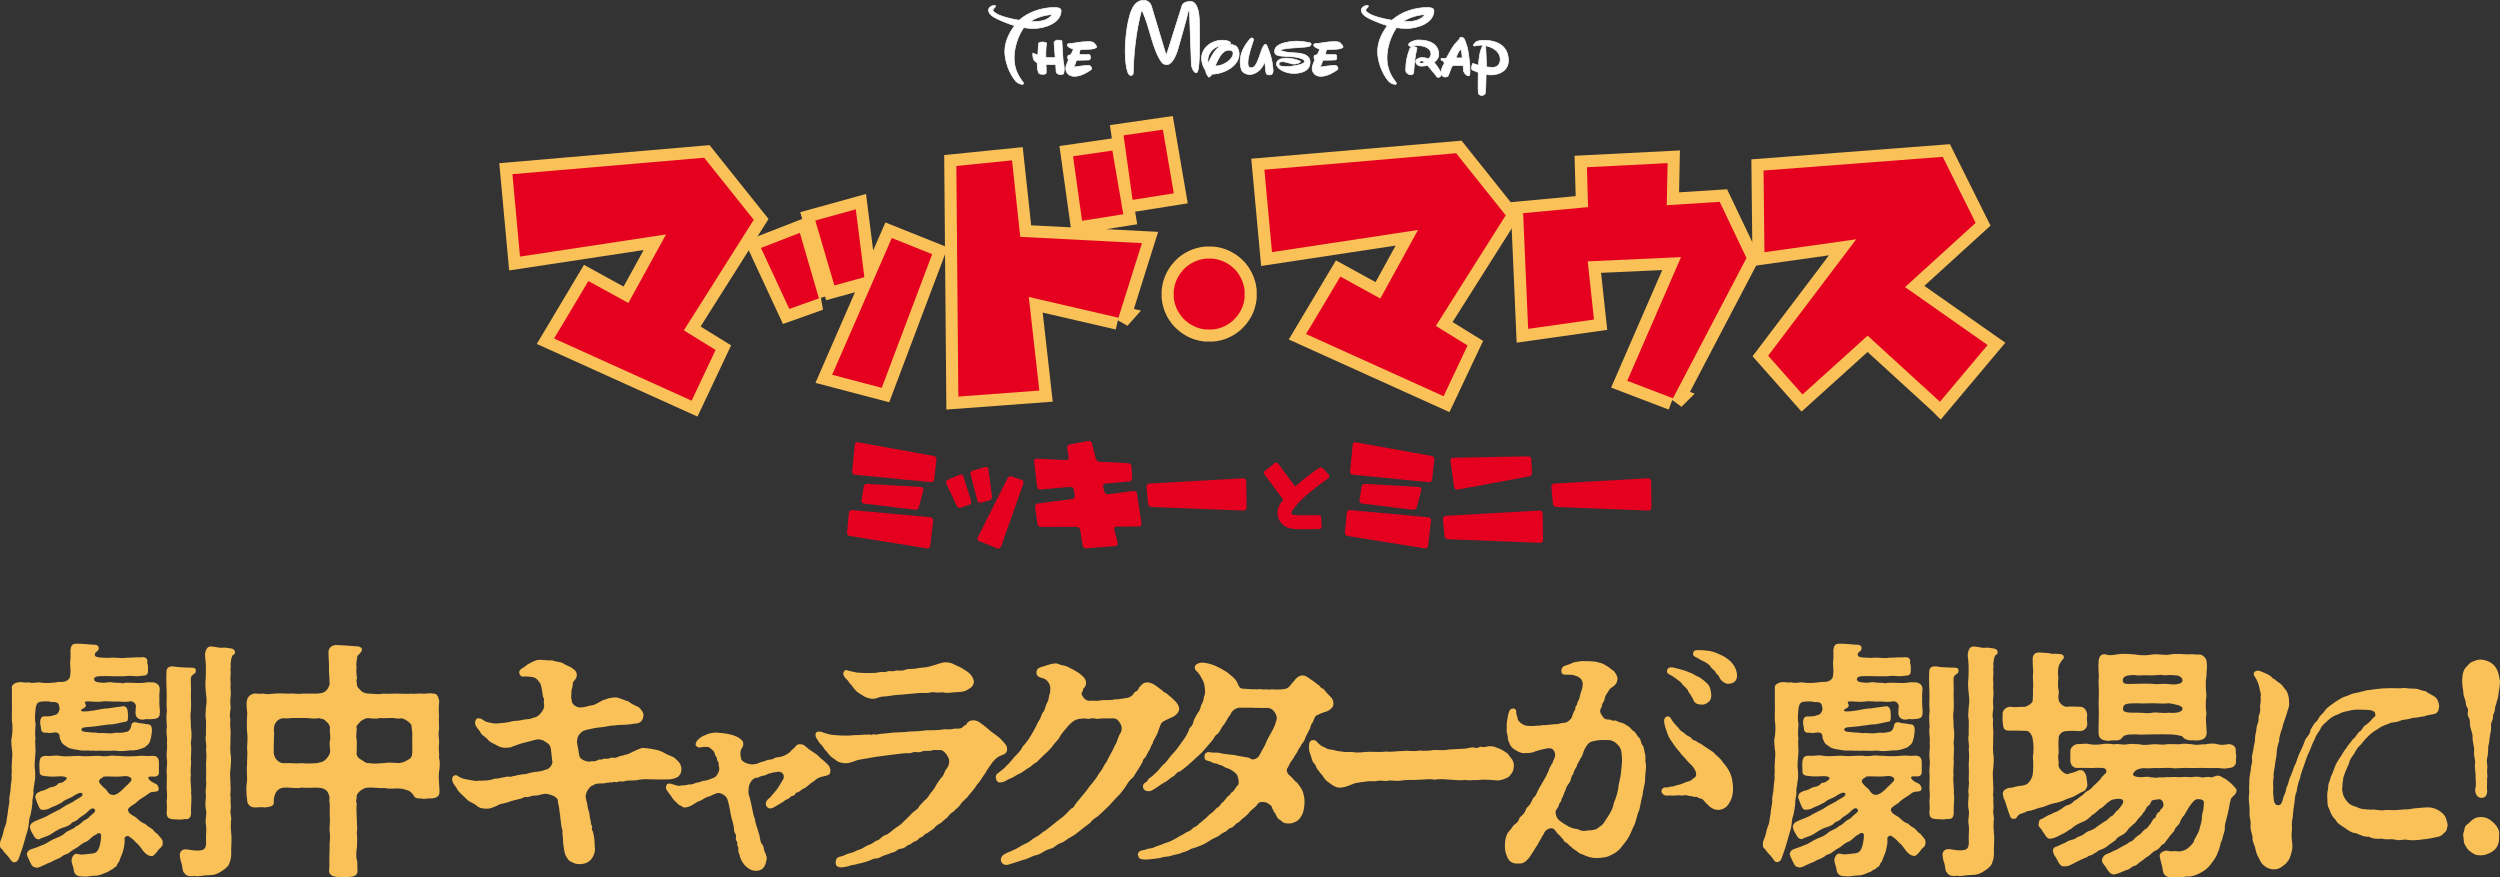 <?xml version="1.0" encoding="UTF-8"?>
<svg id="_レイヤー_1" data-name="レイヤー 1" xmlns="http://www.w3.org/2000/svg" width="833.97" height="292.63" viewBox="0 0 833.97 292.63">
  <rect x="0" y="0" width="833.97" height="292.63" fill="#333333" stroke="none"/>
  <defs>
    <style>
      .cls-1 {
        fill: #e50020;
      }

      .cls-2 {
        stroke: #f9c158;
        stroke-width: 8.06px;
      }

      .cls-2, .cls-3 {
        fill: #f9c158;
      }

      .cls-4 {
        fill: #fff;
        stroke: #fff;
        stroke-linecap: round;
        stroke-linejoin: round;
        stroke-width: .23px;
      }
    </style>
  </defs>
  <g>
    <g>
      <path class="cls-4" d="M338.86,27.08c-2.23-2.56-3.67-6.77-3.67-9.81,0-3.24,1.29-5.99,3.27-8.71-2.16-.65-4.5-1.62-6.08-2.4-1.19-.58-2.63-1.55-2.63-2.82,0-.71.94-1.52,1.98-1.52h.14c.22,0,.22.13.22.23s0,.16-.07.23c-.54.52-.79.87-.79,1.17s.39.58.97.97c1.33.97,4.89,1.88,7.77,2.33,3.09-2.72,7.45-4.24,11.73-4.24.9,0,2.27.06,2.27,1.07,0,4.11-5.54,5.92-9.18,5.92-1.08,0-2.19-.1-3.31-.29-1.91,2.88-3.17,6.57-3.17,10.1,0,2.85.86,5.28,2.52,7.51.36.49.61.74.61,1,0,.19-.11.32-.47.32-.79-.06-1.58-.48-2.12-1.07ZM343.72,7.17c.43.03.9.03,1.3.03,2.37,0,4.71-.52,5.94-2.33-.9,0-1.94.23-2.45.32-1.62.36-3.42,1.04-4.79,1.97Z"/>
      <path class="cls-4" d="M352.42,13.39h.5c.29,0,.94.06,1.33.23,0,.19,0,.55.04.94,0,.23.04.52.04.81l.25,3.98c0,.61.11,1.17.22,1.72.11.61.22,1.2.22,1.88,0,.49,0,1.39-.4,1.78-.32.1-.54.16-.83.16-.54,0-1.37-.32-1.47-.87l-.14-2.4v-.13h-.11c-.47.03-.86.07-1.22.07-.5,0-1.08-.03-1.91-.1.07.78.07,2.23.07,2.56,0,.65-.14.68-1.12.78-.47,0-.86-.03-1.4-.39l-.29-.94c-.14-.36-.22-2.17-.22-2.59-.43-.16-1.08-.68-1.26-1.17-.07-.23-.22-1.1-.22-1.62,0-.06.04-.1.04-.13v-.29c.65.36,1.22.58,1.66.68l.25-3.98.58-.26c.22-.06.43-.1.72-.1.32,0,1.12.13,1.37.32,0,.26-.04.32-.07.58-.07.55-.18,1.36-.18,2.69v1.49c.76.13,1.08.16,2.3.16.32,0,.47,0,.83-.06l-.32-4.11-.07-.78c.11-.36.4-.68.83-.91Z"/>
      <path class="cls-4" d="M363.94,23.26c-.97.68-3.17,2.2-5.54,2.2-1.98,0-2.88-1.33-2.88-2.72,0-.74.5-1.75.9-2.75-.11-.32-.29-.52-.29-.84,0-.26.11-.39.18-.65.29-.1.61-.23.93-.26l.86-1.78c-.83-.36-2.05-.78-2.05-1.46,0-.36.32-.45.93-.48,1.51-.07,3.27-.65,6.23-.65.32,0,.72.03,1.47.23.32.36,1.15,1.04,1.15,1.59,0,.32-1.26.68-1.94.71-1.55.1-1.91.06-2.88.1-.18,0-.36,0-.54.03-.14.13-.43.55-.43,1.36,0,.13.07.32.32.32h2.66l.5.06c.18.23.22.65.22.94,0,.26-.07.74-.4.78-.65.03-2.27.1-4.07.1-.07,0-.14,0-.22.13-.18.68-.5,1.46-.86,2.17.18,0,1.55-.32,3.85-.52.36-.03.83-.06,1.19-.06.43,0,.9.55.9.97,0,.19-.04.39-.22.49Z"/>
      <path class="cls-4" d="M380.75,3.64c-1.87,7.12-2.55,14.15-2.73,20.82,0,.36-.36.74-.76.74-1.76,0-1.91-6.9-1.91-8.16,0-4.11.61-8.22,1.08-10.17.54-2.27,1.51-6.77,5.14-6.77,1.22,0,2.23.87,2.55,2.01l4.53,15.12c.29.78.29.94.4.94s.11-.16.43-.97l4.86-15.38c.32-.97,1.8-1.36,2.73-1.36,2.45,0,2.91,4.11,2.99,5.7.11,2.53.29,12.82-.25,16.45-.07.48-.32,1.68-.76,1.68-.9,0-1.58-2.01-1.62-2.59l-.65-18.03-.36-.03c-.32,1.85-2.63,9.65-3.42,12.53-.36,1.33-1.73,5.38-3.78,5.38-.76,0-1.22-.26-1.73-.84-3.13-4.4-3.78-11.27-6.44-17.09l-.32.03Z"/>
      <path class="cls-4" d="M400.83,19.44c0-3.46,3.31-6.02,6.91-6.02.79,0,1.44.1,1.91.26.58.23.9.45.9.65,0,.26-.43.39-.76.42h.04c.79,0,1.69.16,2.45.61.61.36,1.08,1.72,1.08,2.59,0,3.98-4.75,6.64-9.07,6.8-.14.39-.58.68-1.01,1.04-.72-.84-1.08-1.62-1.08-2.14v-.06c-.97-1.46-1.37-2.85-1.37-4.14ZM408.85,14.84c-.58.1-1.12.23-1.58.36-3.02.65-4.35,2.95-4.35,4.92,0,.32.04.65.14.97,1.55-3.56,2.95-5.5,4.97-6.05.29-.06.54-.16.83-.19ZM405.37,22h.47c1.91,0,5.51-1.97,5.51-4.24,0-.68-.58-1.04-1.44-1.04-1.91,0-3.2,2.07-4.53,5.28ZM408.85,14.84c.07-.03.11-.03.18-.03-.07,0-.11,0-.18.03Z"/>
      <path class="cls-4" d="M413.71,20.54c0-2.62,1.19-5.21,3.45-7.71.14-.1.4-.16.5-.16.29,0,.43.19.5.65-.68,2.04-1.33,4.05-1.73,6.15-.07.52-.14,1.04-.14,1.46,0,1.04.22,1.68,1.15,1.68,1.66,0,2.37-3.11,3.6-6.41.43-.94.83-1.42,1.12-1.42.18,0,.4.23.61.78,1.19,2.88,1.55,4.63,1.73,6.15l.18,1.59v.32c0,.87-.36,1.36-1.12,1.36-.32,0-.58-.07-.9-.13-.29-.36-.43-.78-.43-1.17,0-.55-.07-1.23-.18-1.85l-.14-1.29c-.94,3.01-3.49,4.31-4.89,4.31h-.04c-1.37-.03-2.27-.55-2.81-1.46-.32-.97-.47-1.94-.47-2.85Z"/>
      <path class="cls-4" d="M427.17,16.82s.04.06.07.06c1.37.45,2.27.62,3.71.68,2.45.16,6.08.19,6.08,3.24,0,3.5-4.32,3.69-5.47,3.69-3.06,0-5.76-1.75-5.76-3.08,0-1.59,1.84-2.01,3.27-2.01s3.17.32,4.64,1c.04.03.07.07.07.13,0,.1-.04.16-.07.19-.29.26-1.15.65-2.05.65-1.04,0-2.48-.78-3.89-.78-.5,0-1.12.1-1.12.81,0,.81,1.62.81,2.91.81.68,0,5.65-.52,5.65-1.72,0-1.13-3.78-1.62-5.33-1.65-4.14-.1-4.68-.48-4.68-1.84,0-3.04,6.84-3.27,7.16-3.27,1.8,0,3.42.29,4.61.55.25.03.4.13.4.49-.04.39-.4.61-.79.74-.29.06-.9.16-1.19.19-1.26.16-4.97.29-6.12.49-1.19.16-1.69.29-2.05.49-.04.03-.07.1-.07.13Z"/>
      <path class="cls-4" d="M446.13,23.26c-.97.68-3.17,2.2-5.54,2.2-1.98,0-2.88-1.33-2.88-2.72,0-.74.5-1.75.9-2.75-.11-.32-.29-.52-.29-.84,0-.26.11-.39.18-.65.29-.1.61-.23.93-.26l.86-1.78c-.83-.36-2.05-.78-2.05-1.46,0-.36.32-.45.93-.48,1.51-.07,3.27-.65,6.23-.65.32,0,.72.03,1.47.23.32.36,1.15,1.04,1.15,1.59,0,.32-1.26.68-1.94.71-1.55.1-1.91.06-2.88.1-.18,0-.36,0-.54.03-.14.13-.43.55-.43,1.36,0,.13.07.32.32.32h2.66l.5.06c.18.23.22.65.22.94,0,.26-.07.74-.4.78-.65.03-2.27.1-4.07.1-.07,0-.14,0-.22.13-.18.68-.5,1.46-.86,2.17.18,0,1.55-.32,3.85-.52.36-.03.83-.06,1.19-.06.43,0,.9.55.9.97,0,.19-.04.39-.22.49Z"/>
      <path class="cls-4" d="M463.22,27.08c-2.23-2.56-3.67-6.77-3.67-9.81,0-3.24,1.29-5.99,3.27-8.71-2.16-.65-4.5-1.62-6.08-2.4-1.19-.58-2.63-1.55-2.63-2.82,0-.71.94-1.52,1.98-1.52h.14c.22,0,.22.13.22.23s0,.16-.07.23c-.54.52-.79.87-.79,1.17s.39.58.97.97c1.33.97,4.89,1.88,7.77,2.33,3.09-2.72,7.45-4.24,11.73-4.24.9,0,2.27.06,2.27,1.07,0,4.11-5.54,5.92-9.17,5.92-1.08,0-2.19-.1-3.31-.29-1.91,2.88-3.17,6.57-3.17,10.1,0,2.85.86,5.28,2.52,7.51.36.49.61.74.61,1,0,.19-.11.32-.47.32-.79-.06-1.58-.48-2.12-1.07ZM468.07,7.17c.43.03.9.03,1.3.03,2.37,0,4.71-.52,5.94-2.33-.9,0-1.94.23-2.45.32-1.62.36-3.42,1.04-4.79,1.97Z"/>
      <path class="cls-4" d="M470.66,24.94c-.79,0-1.73-.61-1.73-1.55.04-2.78.36-4.37,1.33-7.06.14-.49.86-.71,1.47-.71.5,0,.94.16.94.55-.72,2.72-.86,5.34-1.08,8-.07.52-.47.78-.94.78ZM469.87,14.88c0-.78,2.27-1.55,3.24-1.55,4.32,0,6.84,1.72,6.84,4.86,0,1.07-.65,1.97-1.58,2.62.93.94,1.58,2.17,2.34,3.33.11.16.14.39.14.55,0,.65-.61,1.13-1.08,1.13-.14,0-.25-.03-.36-.13-.11-.13-1.83-2.33-3.2-3.89-.68.16-1.37.26-2.02.26-1.15,0-1.94-.71-1.94-1.65,0-.61,1.12-1.2,2.02-1.2s1.66.16,2.3.42c.47-.52.79-1.1.79-1.55,0-2.49-3.13-2.91-4.82-2.91-.72,0-1.37.39-1.94.42-.5-.23-.72-.49-.72-.71ZM475.23,20.77c-.43-.39-.54-.45-1.01-.45-.43.03-.68.16-.68.36,0,.32.36.45.61.45.32,0,.61-.06,1.08-.36Z"/>
      <path class="cls-4" d="M487.4,12.45h.22c.47,0,.97.55,1.04,1,.18.55.83,2.14.97,3.01.43,2.82.72,4.4.72,6.9,0,1.13,0,1.42-.11,1.81-.11.07-.25.1-.4.1-.68,0-1.22-.68-1.62-1.52l-.14-1.88h-1.15c-1.26,0-1.69-.03-1.98-.03-.11,0-.18,0-.22.03-.54.16-.79,1.42-1.3,2.62l-.4.94c-.18.16-.5.26-.86.26-.22,0-.43-.07-.72-.1-.5-.49-.68-.91-.68-1.59,0-.78.36-1.75,1.01-2.78,0-.52-.32-1.07-1.08-1.17l.07-.61c.14.03.32.03.5.03h1.19c.58-1.1,1.84-3.4,2.7-4.57l1.73-1.91.11-.39c.11-.16.22-.16.39-.16ZM486.71,19.34c.32,0,.72,0,1.04-.03,0-.61-.04-2.04-.5-2.78-.5.13-1.3,2.01-1.55,2.78.32.03.68.03,1.01.03Z"/>
      <path class="cls-4" d="M494.88,13.45c5.33,0,8.31,2.4,8.31,6.8,0,2.98-2.63,4.73-5.79,4.73-.61,0-.94-.03-1.66-.13-.04,2.49-.07,4.95-.32,6.47-.47.36-.68.52-1.08.52s-.76-.16-1.12-.52c-.14-.65-.14-1.65-.14-2.95s.04-2.36.04-4.21l-.97-.42c-.61-.23-1.26-.26-1.26-1.04,0-.42.11-.97.4-1.55l1.91.61c.11-1.68.32-4.76,1.51-6.67-.25-.03-.5-.03-.76-.03-.65,0-1.19.13-2.09.29h-.11c-.14,0-.22-.1-.22-.23,0-.23.22-.55.72-1.07.76-.45,1.58-.62,2.63-.62ZM495.85,22.29c.93.13,1.26.19,2.09.19,1.69,0,2.52-1.17,2.52-2.69,0-1.68-1.12-3.69-4.86-4.56.07,2.36.25,4.4.25,7.06Z"/>
    </g>
    <g>
      <path class="cls-2" d="M228.12,110.2l10.59,6.54-7.99,16.92-45.88-20.74,11.44-19.17,13.33,7.32,12.57-22.87-48.71,7.39-2.53-27.49,63.96-5.49,16.54,20.71-23.32,36.9Z"/>
      <path class="cls-2" d="M478.97,108.71l10.59,6.54-7.99,16.92-45.88-20.74,11.44-19.17,13.33,7.32,12.57-22.87-48.71,7.39-2.53-27.49,63.96-5.49,16.54,20.71-23.32,36.9Z"/>
      <path class="cls-2" d="M273.19,99.53l-9.89,3.52-9.45-20.33,12.96-5.05,6.37,21.86ZM288.34,92.46l-10,2.75-6.37-21.64,13.51-3.74,2.86,22.63ZM294.14,129.37l-16.54-4.35,19.89-45.62,13.47,5.39-16.82,44.58Z"/>
      <path class="cls-2" d="M373.11,105.99l-29.92-6.93,3.51,31.22-27.01,2.01-.66-76.92,18.56-1.88,2.75,25.52,40.59,2.09-7.83,24.9ZM374.71,71.47l-13.75,2.18-3-21.52,13.11-1.9,3.64,21.24ZM391.56,64.49l-13.75,2.18-3-21.52,13.11-1.9,3.64,21.24ZM370.21,51.06"/>
      <path class="cls-2" d="M558.08,132.86l-15.25-5.83,17.94-41.26-31.13,1.41,2.09,19.41-21.96,3.11-1.67-38.59,21.66-2.02-.37-13.31,26.9-1.36-.28,14.04,17.66-1.13,8.94,18.73-24.53,46.8Z"/>
      <path class="cls-2" d="M647.13,134.01l-24.11-22.04-21.73,19.62-11.45-12.94,29.38-38.83-30.62,4.31-.3-27.24,59.77-4.57,10.98,22.02-23.55,21.43,27.54,19.33-15.9,18.92Z"/>
    </g>
    <path class="cls-2" d="M402.1,109.9c-2.89-.32-5.39-1.58-7.49-3.78-1.79-1.99-2.81-4.31-3.07-6.93v-2.13c.32-3.15,1.71-5.83,4.18-8.04,1.94-1.58,4.15-2.5,6.62-2.76h2.13c3,.32,5.57,1.6,7.72,3.86,1.68,1.94,2.68,4.17,3,6.7v2.52c-.32,3-1.66,5.57-4.02,7.72-1.89,1.63-4.07,2.58-6.54,2.84h-2.52Z"/>
    <g>
      <g>
        <path class="cls-1" d="M228.12,110.2l10.59,6.54-7.99,16.92-45.88-20.74,11.44-19.17,13.33,7.32,12.57-22.87-48.71,7.39-2.53-27.49,63.96-5.49,16.54,20.71-23.32,36.9Z"/>
        <path class="cls-1" d="M478.97,108.71l10.59,6.54-7.99,16.92-45.88-20.74,11.44-19.17,13.33,7.32,12.57-22.87-48.71,7.39-2.53-27.49,63.96-5.49,16.54,20.71-23.32,36.9Z"/>
        <path class="cls-1" d="M273.19,99.53l-9.89,3.52-9.45-20.33,12.96-5.05,6.37,21.86ZM288.34,92.46l-10,2.75-6.37-21.64,13.51-3.74,2.86,22.63ZM294.14,129.37l-16.54-4.35,19.89-45.62,13.47,5.39-16.82,44.58Z"/>
        <path class="cls-1" d="M373.11,105.99l-29.92-6.93,3.51,31.22-27.01,2.01-.66-76.92,18.56-1.88,2.75,25.52,40.59,2.09-7.83,24.9ZM374.71,71.47l-13.75,2.18-3-21.52,13.11-1.9,3.64,21.24ZM391.56,64.49l-13.75,2.18-3-21.52,13.11-1.9,3.64,21.24ZM370.21,51.06"/>
        <path class="cls-1" d="M558.08,132.86l-15.25-5.83,17.94-41.26-31.13,1.41,2.09,19.41-21.96,3.11-1.67-38.59,21.66-2.02-.37-13.31,26.9-1.36-.28,14.04,17.66-1.13,8.94,18.73-24.53,46.8Z"/>
        <path class="cls-1" d="M647.13,134.01l-24.11-22.04-21.73,19.62-11.45-12.94,29.38-38.83-30.62,4.31-.3-27.24,59.77-4.57,10.98,22.02-23.55,21.43,27.54,19.33-15.9,18.92Z"/>
      </g>
      <path class="cls-1" d="M402.1,109.9c-2.89-.32-5.39-1.58-7.49-3.78-1.79-1.99-2.81-4.31-3.07-6.93v-2.13c.32-3.15,1.71-5.83,4.18-8.04,1.94-1.58,4.15-2.5,6.62-2.76h2.13c3,.32,5.57,1.6,7.72,3.86,1.68,1.94,2.68,4.17,3,6.7v2.52c-.32,3-1.66,5.57-4.02,7.72-1.89,1.63-4.07,2.58-6.54,2.84h-2.52Z"/>
    </g>
    <g>
      <path class="cls-1" d="M310.32,182.09c-.08.56-.56.92-1.12.84l-25.77-4.13c-.52-.08-.92-.6-.88-1.16l.64-6.57c.04-.56.52-.96,1.08-.92l26.13,2.4c.56.04.92.56.88,1.08l-.96,8.46ZM311.64,159.96c-.08.56-.56.92-1.12.88l-25.37-2.48c-.56-.04-.92-.52-.88-1.08l.88-8.94c.04-.56.48-.92,1.08-.8l25.29,4.57c.56.12.92.64.88,1.16l-.76,6.69ZM306.51,169.22c-.12.52-.68.92-1.24.84l-17.03-2.08c-.56-.08-.92-.56-.84-1.12l.72-4.53c.08-.56.6-.96,1.16-.92l18,1.04c.56.04.88.48.76,1l-1.52,5.77Z"/>
      <path class="cls-1" d="M323.95,167.1c.16.52-.08,1.08-.6,1.28l-2.81.96c-.56.2-1.12-.04-1.36-.56l-3.49-7.42c-.24-.48,0-1.08.44-1.28l4.05-1.72c.48-.2,1.04.04,1.2.56l2.57,8.18ZM330.93,165.61h-.04c.08.56-.28,1.12-.8,1.28l-2.85.8c-.56.16-1.08-.2-1.2-.72l-2.28-8.74c-.12-.52.16-1.08.68-1.24l4.21-1.2c.56-.16,1,.16,1.08.72l1.2,9.1ZM333.93,182.37c-.2.52-.8.76-1.28.56l-6.01-2.4c-.52-.2-.72-.76-.48-1.24l9.98-19.8c.24-.48.88-.72,1.36-.56l3.25,1.12c.52.16.84.72.64,1.24l-7.45,21.08Z"/>
      <path class="cls-1" d="M380.79,174.63c.08.56-.32,1-.84,1l-7.53.04c-.52,0-.84.44-.72.96l1.16,4.49c.12.52-.2,1-.76,1.04l-9.78.76c-.56.04-1.08-.36-1.16-.92l-.84-5.29c-.08-.52-.6-.96-1.16-.96l-11.94.04c-.52,0-1.04-.44-1.12-.96l-.8-5.73c-.08-.52.32-1.04.84-1.12l11.54-1.52c.56-.08.92-.56.84-1.12l-.32-2.04c-.08-.56-.6-.92-1.16-.88l-9.94.88c-.56.04-1.04-.36-1.12-.88l-1-8.46c-.08-.56.32-1,.88-.96l9.78.48c.56.04.92-.4.84-.92l-.48-3.13c-.08-.52.28-1.04.84-1.16l6.17-1.16c.56-.12,1.12.24,1.24.76l1.32,5.17c.12.52.68.96,1.24,1l9.58.48c.56.04,1.04.48,1.08,1.04l.2,3.97c.04.56-.4,1.04-.92,1.08l-8.02.72c-.52.04-.84.52-.72,1.04l.4,1.68c.12.52.72.92,1.24.84l8.5-1.12c.52-.08,1.04.32,1.12.84l1.52,10.02Z"/>
      <path class="cls-1" d="M415.85,169.36c0,.56-.44,1-1,.96l-30.78-1.2c-.56-.04-1.04-.48-1.08-1.04l-.52-5.73c-.04-.52.36-1,.92-1.04l31.34-1.76c.56-.04,1,.4,1,.92l.12,8.9Z"/>
      <path class="cls-1" d="M550.9,169.36c0,.56-.44,1-1,.96l-30.78-1.2c-.56-.04-1.04-.48-1.08-1.04l-.52-5.73c-.04-.52.36-1,.92-1.04l31.34-1.76c.56-.04,1,.4,1,.92l.12,8.9Z"/>
      <path class="cls-1" d="M430.87,170.83c.02-.06.04-.13.06-.19,1.05-1.63,2.29-3.1,3.72-4.4,1.43-1.31,2.91-2.55,4.44-3.73,1.34-1.04,2.71-2.05,4.09-3.04.31-.22.38-.66.15-.96-.17-.22-.35-.43-.53-.64-.21-.24-1.24-1.32-1.45-1.57-.55-.58-.83-.55-2.31.45-.38.27-.75.54-1.13.82-.96.7-1.91,1.43-2.83,2.17-.76.62-1.52,1.25-2.26,1.9-.07.07-.4.3-.81.62l-5.71-7.7c-.23-.31-.67-.37-.97-.13l-3.49,2.77c-.29.23-.34.64-.12.94l6.35,8.5c-.52.69-1,1.35-1.11,1.55-.23.45-.42.9-.56,1.37s-.22.96-.23,1.46c0,.44.05.87.14,1.28.09.41.24.81.45,1.2.18.35.4.67.64.97.48.59,1.12,1.06,1.81,1.38.58.27,1.18.44,1.81.53.66.09,1.33.15,2.01.16l5.73-.02,1.49-.05c.38-.01.68-.34.65-.72l-.18-3.27c-.02-.37-.33-.65-.7-.64l-.77.03-2.58.02h-3.95c-.19-.01-.38-.03-.58-.05-.2-.01-.38-.04-.56-.07-.18-.03-.35-.09-.5-.19-.03-.03-.07-.07-.11-.11-.04-.04-.07-.08-.09-.12s-.04-.08-.06-.13c0-.08,0-.15.01-.21,0-.06.02-.13.05-.19Z"/>
      <path class="cls-1" d="M476.4,182.09c-.08.56-.56.92-1.12.84l-25.77-4.13c-.52-.08-.92-.6-.88-1.16l.64-6.57c.04-.56.52-.96,1.08-.92l26.13,2.4c.56.04.92.56.88,1.08l-.96,8.46ZM477.73,159.96c-.08.56-.56.92-1.12.88l-25.37-2.48c-.56-.04-.92-.52-.88-1.08l.88-8.94c.04-.56.48-.92,1.08-.8l25.29,4.57c.56.12.92.64.88,1.16l-.76,6.69ZM472.6,169.22c-.12.52-.68.92-1.24.84l-17.03-2.08c-.56-.08-.92-.56-.84-1.12l.72-4.53c.08-.56.6-.96,1.16-.92l18,1.04c.56.04.88.48.76,1l-1.52,5.77Z"/>
      <path class="cls-1" d="M514.73,180.12c0,.56-.44,1-1,.96l-30.78-1.2c-.56-.04-1.04-.48-1.08-1.04l-.52-5.73c-.04-.52.36-1,.92-1.04l31.34-1.76c.56-.04,1,.4,1,.92l.12,8.9ZM511.04,157.76c.04.52-.4,1.08-.92,1.16l-23.93,4.41c-.52.08-1.04-.28-1.12-.8l-1.2-8.82c-.08-.56.32-1,.84-1l25.09-.48c.56,0,1,.44,1.04,1l.2,4.53Z"/>
    </g>
  </g>
  <g>
    <g>
      <path class="cls-3" d="M9.56,275.25c-.25,1.66-.5,2.24-.91,3.57-.41,1.41-.58,2.16-1,3.49-.33,1.16-.75,2.24-1.25,3.66-.25.75-.5,1.5-1.5,1.66-1,.25-1.41-1.16-2.33-2.08-.5-.5-1.5-1.58-1.83-2.24-.75-.42-.75-.83-.75-1.75,0-.83.25-1.16.41-1.66.75-1.66.67-2.83,1.25-4.16.67-1.33.58-3.16.91-4.24.08-1.58.42-2.66.58-4.24-.25-1,.41-2.99.41-4.32,0-1.66.58-2.99.25-4.24.33-1.16-.08-2.74.17-4.32,0-1.33.33-3.08,0-4.32-.08-1.58-.42-2.74,0-4.32.17-1.33.33-3.24,0-5.32-.08-2.08.08-3.16,0-5.32v-5.32c-.33-1.33,1.08-2.24,2.99-2.24.91.08,1.5.25,2.66.08,1.08.42,2.16,0,3.57,0,1.75.42,3.99.17,5.57,0,1.16-.33,2.49.17,3.66-.66,1-.67,1-1.25,1.08-2.83.17-1-.33-2.41,0-4.15.08-.58,0-2.33,0-3.16.17-1.33.58-2.08,1.83-2.08h1.16c1.66,0,3.57.33,5.07.33,1.41,0,1.74,1.25,1,2.08-.75.42-.91.83-.91,1.16-.17.91.91,1.08,4.57,1.16,2.16-.33,4.07.33,6.07-.08,1.74.08,3.07-.25,4.24-.08,1.83-.33,2.91.17,2.58,1.83.25.67.33,1.58.25,2.33.08,1.74-.5,1.91-2.41,1.99-1.16.33-2.91-.08-4.24,0-1.58.33-7.15,0-8.89.08-1.83,0-2.58.41-2.41,1.25.17.67,1.16.83,2.24.91,1.83.25,2.41-.33,3.66-.08,1,.25,2.49,0,3.57.33.91-.33,2.41-.17,3.16-.17,1.33,0,3.08.25,4.9-.17.83-.08,1.16.08,2.08,0,1.66.17,2.41,1.33,2.24,2.58,0,1.16-.25,2-.08,2.74-.08,1.08,0,1.66,0,2.24.08,1,.25,2.33.08,3.16-.08,1.41-1.58,1.5-2.83,1.58-1.25.08-1.74-.17-2.66.17-1.41,0-2.49-.58-2.58-2.24.08-.67,0-1.5.17-2.16,0-.67-.58-1.75-1.91-1.75-1.83.42-2.74.08-4.4.08-1.5.17-3.41-.25-4.9,0-2.24.33-4.07-.17-5.4,0-1.08.17.17.75-.17,1.58-.33.91-1.33.67-1.5,1.33-.17.58,1.66.5,4.24.08,1.33-.25,3.82-.75,4.57-.67,1.83-.33,3.07-.41,4.74-.66,1-.33,1.91.25,1.99,1.83.17,2.33.17,3.07-.66,3.24-2.08.33-3.91,1-5.4.91-1.58.17-2.99.42-4.9.67-2.74.33-4.65.08-4.49,1.16.08.75,1.83.67,2.41.75,1.16.25,1.66,0,3.49.33,2-.17,3.91.33,4.99-.08,1.5-.17,2.24.17,3.66-.25,1.16-.08,1.66-.75,1.99-1.75.08-1.66,1.16-1.74,2.08-1.41.75.25,2.33.25,3.07.5,1.5,0,1.83.58,1.83,2.33-.17.83-.17,1.99-.58,3.07-.17,1.25-1.41,1.91-1.83,2.33-1.41.58-2.99,1.16-4.82,1-2.33.33-4.24.33-5.24.08-2.33.25-4.24-.08-6.15.08-.75.08-.75-.25-1.25,0-1.5-.25-2.99.08-4.07-.17-1.16-.25-2.91-.33-4.07-.91-.75-.66-1.99-1-2.33-2.24-.83-1.08-.08-2-1-2.58-1-.66-2.41.33-3.66-.17-.83.17-2.08,0-2-1.5-.66-2.66-.08-3.74.83-3.91.91-.08,2.16.17,3.49-.41.75-.08,1.25-.42,1.58-1.16.42-.91.33-1.16.08-2.08-.17-.91-.83-1.25-2.66-1.16-.83-.33-1.91-.17-2.66-.17-1.5.08-2.24.33-2.49,2.49-.17,1.74-.33,3.57,0,4.9,0,1.5-.33,3.49,0,4.9-.33,1.5.17,3.49-.08,5.4-.08,1.75-.41,3.41-.08,5.4,0,1.33.17,2.24-.17,3.74,0,.83-.58,2.66-.33,3.57-.08,1.5-.5,2.24-.42,3.66-.17,1.5-.25,2.16-.58,3.66-.5,1.25-.58,2.74-.66,3.49ZM54.27,280.99c.08,1-.17,1.33-.83,1.91-.58.42-.83,1.08-1.33,1.58-.83.75-.91,1.25-1.83,1.08-1.41-.17-2.58-1.66-3.08-2.49-.33-.42-1.16-1.58-1.66-1.83-.58-.75-1.66-1.66-2.33-2.08-.66-.75-1.74.08-1.66.58.08,1.5,0,2-.33,3.32-.08,1.25-1.08,2.91-1.5,4.4-.83.67-.58,1.75-1.58,1.91-.66.91-1.58.83-1.99,1.41-1.66.58-3.08,1.5-4.82,1.33-1,.08-2.24.33-3.16.33-.25,0-.42-.08-.58-.08h-.5c-1.75,0-2.41-1.16-2.49-2.16-.08-1.08-1-2.66-.66-3.74.25-.75.75-1.91,1.99-1.58,1.33.33,1.83.17,2.66.08,2.74-.33,3.41-.08,4.24-1.66.58-1.08.91-3.24.91-4.65-.17-1-1-.91-2-.08-1,.33-1.99,1.83-3.07,2.24-1.33.5-1.66,1-2.83,1.83-1.08.58-2,1.16-2.83,1.83-.58.58-1.41.42-2.24,1.16-.75.66-1.75.91-2.99,1.5-1,.75-2,.75-2.74,1.33-.66.08-1.66,1-2.82,1-1.16-.25-1.5-.33-2.16-1.83-.58-1.25-1.25-2.49-1.08-2.91.42-1.08.83-1.16,1.41-1.41,1.66-.58,2.49-.83,3.74-1.41.91-.17,2.33-1.33,3.82-2,1.16-.5,2.58-.91,3.74-2,.91-.91,2.66-1.16,3.66-2.24.83-.33,1.16-.58,2.24-1.58.91-.83,1.83-.83,2.16-1.58.75-.66,2.33-1.74,1.99-2.24-.66-1.25-1.66-.33-2.82.83-.33.33-.91.75-2.33,1.66-.83,1-1.66,1.25-2.58,1.66-.66,1-1.83,1.25-2.66,1.58-.5,0-2.58,1-4.16,2.16-1.91,1.16-2.91,1.08-3.91,1.75-.67.33-1.58-.25-1.91-.91-.33-.67-.67-1.08-.91-1.58-.33-.67-.58-1.5-.41-1.91.25-.83.66-1.08,1.83-1.66,1.25-.58,3.32-1.16,4.74-2.16l3.57-1.83c1.33-1,2.49-1.5,4.07-2.33,1.66-1.25,3.99-1.91,3.08-2.91-.58-.41-1.83.25-3.49,1.33-1.41.66-2.49,1-3.32,1.83-1.41.75-2.66,1.33-3.41,1.58-1.41.83-2.08.75-2.83.83-1.25-.08-1.16-.91-1.91-2.41-.41-1.33-.83-1.83-.5-2.24.08-1.08,1.08-1.25,1.83-1.66,1.25-.17,1.83-.67,2.91-1.16.75-.25,1.91-.17,2.74-1.25.33-.42,1.41-.17,1.99-.83,1.58-1,1-1.58-.91-1.66-1.75.08-3.32.17-4.65,0-1.58-.17-2.74-.17-2.58-1.83-.08-.41-.08-1.83-.08-2.33.08-2.16.67-2.74,2.58-2.66,1.5.17,2.74-.33,4.32,0,2.24.41,4.41-.08,6.57,0,2.16.33,3.99-.08,6.56,0,.83.17,2.33.17,3.32,0,1-.25,2.08.08,3.32,0,2.33.25,4.74.17,6.57,0,1.41-.17,2.83.17,4.24,0,1.75-.17,2.41.75,2.41,2.24v2.83c.08,1.25-.33,1.99-2.08,1.83-.91-.08-1.74,0-1.41.66.42.75,1.08,1.16,2.74,1.91.58.67.91,1.58.5,2.08-.41.5-1.5.42-2.08.5-1,.17-1.91,1.25-2.74,1.66-1.16.67-1.99,1.33-2.83,2.16-1.08.67-2.66,1.58-2.41,2.33.33.91.58,1.16,2.66,2.33.91.91,2,1.91,3.16,2.16.5.75,1.66,1.25,2.16,1.66.5.33,1,1.33,1.83,1.66.83,1.25,1.83,1.75,1.75,2.83ZM43.63,260.63c.75-1.08-.5-1.66-1.58-1.75-1.41.17-2.66.25-4.65.17-.83,0-1.99-.08-2.82,0-.25.41-1.25.66-1.41,1.16-.58.75.67,1.66,1.5,2.58,1.25.66,1.25,2.41,3.08,2.41,1.25,0,2.66-1.33,3.32-2,.83-.91,1.58-1.41,2.58-2.58ZM61.33,273.26c-1.08.33-2.58,0-2.99.08-2.16-.08-2.82-.58-2.74-2.49.17-1,.08-2.16,0-3.49.25-1.83.08-3.16,0-4.49l.08-4.41c-.33-1.33.25-3.41,0-5.23-.33-2,.25-3.24,0-5.4.25-1.91-.41-3.57,0-5.32-.17-2.08-.25-3.74,0-5.32-.25-2.33,0-4.07-.08-6.32-.08-2.08-.17-3.91-.08-6.48-.08-1.66.83-2.16,2.24-2.08,2.49.42,4.4.33,6.07.42.83,0,1.41.08,1.5.91,0,.5-.17,1.08-.66,1.16-.5.5-.83.58-1,1.33-.08,2.08.17,3.74,0,5.73,0,1.5.17,3.32,0,5.32-.33,2.08.08,3.24,0,5.32.25,1.41.33,3.41,0,5.32.25,1.5.08,3.91,0,5.4.25,1.5-.25,3.41,0,5.23-.33,1.91.25,4.24.08,6.23.33,1.91-.17,4.32,0,6.4-.08,2.24-1.08,2.24-2.41,2.16ZM78.37,217.66v.17c-.08.58-.91.66-.91,1.08-.42.75-.33,1.5-.58,2.66.33.66-.17,1.25.08,2.41,0,1.74-.25,2.41,0,3.99-.25,1.83.17,2.74,0,4.07-.17,1.41-.17,2.99,0,4.07-.25,1.33-.41,3.08-.08,3.99-.33,2.08.25,3.49,0,5.49.08,1.66-.17,3.74,0,5.57.33,1.66.17,3.57,0,5.48-.33,1.83.08,3.41,0,5.57.25,1.33-.25,2.99.08,3.91-.17,1.58.17,2.41,0,3.91-.33,1.16.42,2.58.08,3.99-.08,1.25-.08,2.33.08,3.91.25,1.5,0,4.07,0,5.4.08,1.5,0,3.41-.5,4.24-.08,1-1.16,2.08-2.33,2.82-1.66,1.16-2.91,1.58-4.65,1.58-1.58,0-2.74.33-3.82.33-.33,0-.66,0-1-.08-.41,0-.75.08-1,.08-1.33,0-1.83-.33-2.33-1.08-.75-.66-.5-1.74-.91-3.16-.33-.83-.5-1.66-.58-2.49-.17-1.58.83-2.33,2.24-2.24,1.25.17,2.41.41,3.41.41,2.41,0,3.32-.33,3.07-3.66-.08-1.5.25-2.99,0-4.9-.41-1.74.33-2.99,0-4.99-.41-1.58-.08-3.32,0-5.07-.41-1.74.33-2.91,0-4.99.08-1.33.08-3.41,0-5.07.08-1.5.25-3.08,0-4.99.33-1.83-.41-3.16,0-4.99-.08-1.58.08-3.07,0-4.99-.33-1.16-.08-2.41,0-4.32.33-1.58.17-2.91,0-4.32-.17-1.91-.33-3.32-.08-5.49,0-1.5.17-3.32-.08-5.57,0-.66-.33-1.74-.08-2.74.33-1.41.91-2.08,2.16-2,1.16.08,2.74.58,3.49.42.91-.17,2.16.17,2.99.25.58.08,1.25.41,1.25,1.33Z"/>
      <path class="cls-3" d="M146.6,262.79v1.41c0,1.41-.91,1.99-2.74,2.16-.75-.17-2.24.33-3.41,0-.91.08-1.83-.08-2.16-.58-.58-.91-1.16-1.58-1.91-2-.67-.17-2.24-.83-2.66-.66-1.41-.33-3.66.25-5.4-.25-1.99.17-3.99-.33-6.15-.08-1.83.41-3.57,2.33-3.16,3.16-.08.58-.41,1.58,0,2.08-.17,1.41-.08,3.08,0,4.74,0,2.08.33,3.66,0,4.82.17,1.33.17,3.57.08,4.82-.25,1.66-.42,3.49.08,4.9l.08,2.99c.17,1.83-1.41,2.16-2.74,2.24-.25.08-.58.08-.83.08h-.17c-.83,0-1.66-.08-2.41-.08h-.58c-1.25-.08-2.91-.58-2.74-2.24.17-1.25.08-2.58.08-4.24,0-1.33.17-2.91.08-4.57.25-1.75.17-2.99,0-4.49-.08-.91.25-2.66.08-4.49-.08-1.08,0-3.32,0-4.49-.42-.83.08-1.33-.17-2.41-.25-.91-.66-2.66-3.41-2.82-1.41-.17-4.32.17-5.73-.08-1.33.42-3.91,0-5.07,0-1.91-.08-2.91.58-3.57,1.58-.41.67-.75,1.91-.75,2.91.25,1.66-.75,1.83-2.82,2.16-1.16-.17-1.91-.08-3.41,0-1.75,0-2.66-1.16-2.66-2.66-.17-1-.25-2.16-.25-3.41,0-.91.08-2,.25-2.99,0-1.08-.08-2.24-.08-3.49,0-.66,0-1.25.08-1.91-.08-1.66.25-3.24,0-5.32,0-1.58.33-3.16,0-5.4-.08-.91-.08-1.75-.08-2.66,0-.83,0-1.75.08-2.66.17-1.08-.17-2.33-.17-3.82,0-.33,0-.75.08-1.16.17-1.41,1.25-2.49,2.99-2.58.75.25,1.58.08,2.66.08,1.08.33,1.99.08,3.57,0,1.66-.17,2.74,0,4.65,0,1.83-.17,2.99.25,4.65,0h4.9c1.74-.17,2.33-.17,3.41-1.41.33-.5,1-1.74.75-2.16.08-1.5-.25-3.16-.17-5.32,0-1.99-.17-2.91-.17-5.07.08-1.33,1.16-2.16,2.33-2.24h.5c1.08,0,2.08.17,3.32.17,1.33.08,2.16.25,3.66.25.67.17,1.41.5,1.33.91.08.83-.42,1.08-.75,1.58-.33.33-.83.58-.83,1.25s-.5,1.75-.17,3.32c-.33,1.74.25,3.41.08,3.82-.42.67.08,1,0,1.58-.08.83.33,1.33,1.41,2.41.5.5,1.5.91,2.66.91,1.66.08,3.32.33,4.9,0,1.41.17,3.41-.08,4.65,0,1.33,0,2.83.17,4.65,0,.91.25,2.16-.17,3.49,0,1.33.17,2.41-.33,3.57,0,1.5-.17,1.83,1.08,2.16,2.49-.17,1.5-.25,3.07-.08,4.99-.17,1.33.08,3.49,0,4.65-.42,1.16.17,3.41,0,4.65-.25,1.83.17,3.16,0,4.65.17.67.25,1.33.25,2,0,.83-.08,1.66-.25,2.66-.25,1.99.08,3.57.08,5.32ZM110.04,242.92c.17-.42-.25-1.58-1.25-2.24-.58-1-1.99-.83-2.41-1.16-1.41.42-3.16,0-4.32,0h-4.07c-1.33,0-2.33.25-3.41.08-2,0-3.24,2-3.16,3.16-.25,1,.17,1.58,0,2.58,0,.91-.17,4.07-.08,4.99-.17,1.08.25,2.58,1.25,3.41,1.25,1.08,2,.83,3.08.83,1.74-.08,3.16.25,5.07,0,1.16.25,3.82.08,4.99,0,1-.33,1.91-.17,2.83-1.16.58-.41,1.41-1.74,1.5-2.24.25-1.08-.33-2.83,0-4.07.33-1.08-.17-2.74,0-4.16ZM137.3,242.18c0-.75-1.83-2.24-3.32-2.58-1.25.25-1.83,0-2.91-.08-1.41-.08-2.66.17-4.16,0-1.25.33-3.07.17-4.32,0-1.08.25-2,.83-2.33,1.16-.91,1-1.66,1.58-1.25,2.24-.08,1.58-.33,2.74,0,4.16.08,1.08-.08,2.66,0,4.07-.25.5.25,1.66,1.41,2.24.91.42,1.58,1.41,2.82,1.16,1.66.41,3.74,0,5.07,0,1.58-.33,3.16,0,4.99,0,1.25-.33,1.33-.17,3.08-1.25.83-.5,1.25-.91,1.16-3.82,0-.75-.08-3.16,0-4.16.08-1.33-.25-2.08-.25-3.16Z"/>
    </g>
    <g>
      <path class="cls-3" d="M227.3,256.59c0,1.41-.5,1.91-1.16,2.58-.91.5-2.24.91-3.49.83-1.08.08-2.99,0-4.07,0-1.99,0-4.4-.25-5.98.25-.91.17-3.16,0-4.16.33s-1.41-.17-2.33.25c-.75.33-.91-.17-1.5.08-.42.17-1.08,0-1.58.17-1.33.08-1.75.42-2.41.25-1.41.17-1.58-.17-2.83.66-1.16.25-2.58,2.58-2.41,3.91.17,1,.33,1.75.58,2.41-.08,1.08.5,2.16.67,3.16.08,1.66.58,2.49.5,3.16.08.83.58.91.33,1.5-.08.58.08.91.33,1.25.42,1.91.58,2.74.58,4.65.25,1.5.08,2.58-.66,3.91-1,1.75-2.58,2.33-4.57,2.33-1,0-1.66-.33-2.33-.66-1.16-.42-1.25-.91-1.75-1.58-.83-1.25-.75-1.91-1.08-3.91-.25-1.58-.08-2.41-.33-3.57-.17-.75.25-1.08-.25-2.33-.25-.67-.25-2.24-.5-3.57,0-.83-.25-1.5-.33-2.66,0-.91-.42-1.5-.5-2.99.08-1.16-3.16-2.41-4.57-2.16-1.75.33-2.08.58-3.32.58-1.16,0-1.41.5-2.58.5-.75-.25-1.16.33-1.83.5-1.25.25-3.41.83-4.49,1.25-1.41.5-2.16.25-3.57,1.16-1.25.42-2.24,1.08-3.41.91-.83.08-2.41-.08-3.32-1-1.16-1-2.49-1.08-3.57-2.41-1.08-1.08-2.41-2-2.99-3.24-.5-1-1.58-1.83-1.58-3.16,0-1.25,1.16-1.58,1.75-1.16.83.67,2,1.08,3.16,1.25,1.66.25,2.82.66,3.82.42,2.33-.08,3.41.08,5.32-.67,1.16,0,1.91-.25,2.91-.42,1.16-.17,1.33-.41,2.08-.25.83.17,1.16-.25,1.41-.25.83.08,1.08-.33,1.66-.33.75,0,1-.25,1.5-.25,1.25.08,2.24-.58,3.91-.75,1.16-.08,2.74-.33,3.57-.75,1.5-.08,2.74-2.16,2.24-3.24,0-.5-.25-2.24-.33-2.99-.08-1.74-.75-2.49-1.83-2.99-1-1-2.83-1-3.49-.75-1.58.5-3.16.83-4.41,1.16-1.25.33-2,.75-3.16,1.08-.5.41-1.25.33-2.08.41-1.25.08-2.41-.33-3.16-.83-1.25-.66-2.41-1.08-2.99-1.91-.91-1.08-2.24-1.5-2.58-2.66-.91-1.16-1.66-1.91-1.66-2.91,0-.91.42-1.41.83-1.5,1.25-.25,1.91.83,2.99,1.16.75.25,3.07.75,3.91.5l1.91-.17c2.08-.17,2.66-.67,3.91-.67,1.66,0,2.49-.5,3.49-.5,1.58,0,2-.5,3.24-.75.91-.33,3.08-2.41,2.74-4.16,0-.41-.17-.83-.08-1.25.17-.75-.08-1-.33-1.41l-.08-.83c-.08-.83-.25-1.41-.33-1.99-.33-1.58-.5-1.75-1.08-2.41-.91-1.25-1.83-1.41-4.24-1.5-.5,0-1.66.41-2.08-.91-.5-1.5,1.25-1.74,2.66-3.07,1.08-.58,2.66-1.58,3.99-1.58,1.5,0,2.99.33,4.32.17.83.5,2.58.41,3.74,1.08.67.58,1.83.83,2.66,1.41s1.66,1,1.75,2.24c.17,1.25-.91,2-1.25,2.58-.17.75-.08,1.41-.33,2.08-.42,1-.08,1.5-.25,2.24-.17,1,.17,1.33.17,2.08.08,1,1.75,2.24,3.24,2,1,0,2.41-.58,3.32-.67,1-.08,1.66-.58,2.49-1,.75-.5,1.58-.91,2.49-1.08.58-.33,1.66-.5,2.99-.58,1-.08,3.08,1,4.49,1.41.58.58,1.91,1.25,3.16,1.75.75.58,1.83,1.83,1.74,2.91-.17,1.58-1,2.33-1.99,2.58-1.41.08-2.33.41-3.49.41-1.33.17-2.58,0-4.41.33-1.16-.08-2.99.5-4.32.58-1.33.08-3.41.5-4.74.83-1.41.33-1.83.83-2.33,1.41-.75.75-1.08,2.33-.83,3.32.25,1.16.5,2.74.67,3.74.08,1.58,2.74,2.24,3.57,2.16.75-.42,1.25.25,2.41-.42,1-.58,1.16-.08,1.83-.41.75-.42,1.5.17,2.58-.42.5-.25,1.41.25,2.33-.25,1.08-.58,1.91-.41,2.66-.83,1.16-.08,1.99-.83,2.91-1.16,1.08-.42,2.24-1.16,3.16-1.08.75.08,2.16.17,3.66.5,1.08.17,2.33.58,3.24,1.16,1.41.83,2.66,1,3.66,1.83,1.5,1.25,2.08,2.33,2.08,3.57Z"/>
      <path class="cls-3" d="M276.99,257.26c0,1-.42,1.33-2,1.66-1.33.25-2.49.66-3.32,1.58-1.83,1.08-2.24,1.91-3.32,2.41-1.25.58-1.5,1.25-2.41,1.41-1.08.42-.5,1.16-1.66,1.16-.66.17-.58.83-2.16,1.33-1.33,1.08-2.24,1.41-3.24,2.08-1.25.83-2.24,1.08-2.91.42-1.08-1.08-.25-2.41.58-2.99.66-.5.75-.91,2.08-2.33.75-.83,1.33-1.83,1.91-2.83.66-1,.91-1.41.91-1.91.17-1.08-.91-2.24-2.58-1.66-.58-.08-1.25.25-2.41.5l-1.58.66c-.67,0-1.08.17-2.33.75-.33-.17-.75,0-1.41.5-.5.33-1.25,1.66-1.33,2.49-.17,1.33-.25,2.16.08,2.91.5,1.58.5,2.08.91,3.74.25,1.5.58,2.99,1.08,4.24,0,1.08.83,2.91,1.16,4.32.58,1.41.41,3.24,1.33,4.16.5.5.33,1.58.75,2.33.41.91.91,1.99.5,2.99-.33,2-1.33,3.32-3.49,3.32-1.5,0-2.66-.83-3.66-1.83-1-1.25-1.5-2.08-1.83-3.74-.25-.42-.42-1-.33-1.75.08-1.08-.58-.75-.33-1.91.08-.5-.66-.83-.5-1.66.25-1.41-.41-1.58-.58-2.33,0-1.5-.5-3.24-.91-4.49l-.33-1.74c-.33-1.66-.41-2.49-1-4.41-.42-1.25-2.41-2.49-3.66-2-.75.25-1.5.58-2.24,1-.91.17-1.5.5-2.41,1.08-.58.42-1.58.58-2.49,1.25-1.08.75-2.16,1.33-3.49,1.41-.42.17-.91-.58-1.83-.83-.41-.41-1.74-1.58-1.99-1.99-.91-1.5-2.41-2.99-2.41-3.66,0-1.5.75-1.58,1.5-1.5,1.75.5,2.41.91,3.41.67.91-.17,1.66,0,2.83-.42,1.08.25,1.74-.5,3.07-.66.67-.08,1.16-.5,2.16-.58.91-.08,1.33-.33,3.08-1,1-.42,2.24-2.66,1.58-3.82-.17-.91.17-1.16-.25-1.5-.5-.5-.17-1-.58-1.58-.67-.75-.25-1.5-1.33-2.33-.42-.33-.91-1.16-2.08-1-.58-.08-1.41,0-2,.17-.66.17-1.83-.58-1.41-1.41.25-.91.67-1.16,1.58-1.91.5-.41,1.16-.66,2.41-1.16.5-.25,1.91-.5,2.66-.5.33,0,1.16.08,2,.17,1,.08,1.99.25,3.32.58,2.33.66,3.66,1.83,3.82,2.58.25,1.83-.91,1.74-.91,3.49-.17.75.25,1.58.25,1.99.25,1.16,3.08,2.08,4.32,1.75,1.33-.08,1.25-.42,2.41-.75.83,0,1.5-.66,2.99-.83,1.16.08,1-.67,2.58-.75,1.16,0,3.74-1.08,4.57-2.41.91-.5,1.66-2.16,2.66-1.91,1.5-.17,2.16,1.08,3.41,1.91.91.58,1.08.75,1.75,1.16,1.08.67,1.25,1.16,2.08,1.83,1.08.75,1.5,1.33,2.24,2,.5.5.75,1.25.75,2.08Z"/>
      <path class="cls-3" d="M335.93,250.03c0,1-.58,1.5-1.58,1.83-1.5.5-2.33,1.25-3.32,2.49-.75,1.16-1.74,2.33-2.41,3.66-1.08,1.33-1.5,2.58-2.66,3.66-.83,1.41-1.58,2.16-2.74,3.57-.75,1.25-2.33,1.99-2.99,3.41-.91,1.08-1.83,1.5-2.08,2.08-1,.42-1.75,1.41-2.16,2-.58.33-1.75,1.5-2.16,1.83-.83.41-1.5.83-2.16,1.66-.41.5-1.66,1.08-2.24,1.66-1.33.42-1.16,1.08-2.33,1.5-.75.25-.75,1-1.99,1.33-.67.17-.91.83-1.83,1.08-1.16.33-1,1.08-2.74,1.33-1.33.17-1.58,1-2.41,1.16-1,.17-1.33.58-2.66.91-1.33.33-2.16,1.16-2.99,1.16-1.41,0-1.74.58-2.74.83-.75.25-1.41.5-2.49.75-1.5.25-1.83.58-3.16.66-.83.33-2.33.75-3.41.75-1.83,0-1.91-1-1.91-1.58-.08-1.91,1.41-1.99,2.16-2.16.91-.25,1.25-.66,2.33-.91,1.91-.42,2-.83,3.08-1.16,1.41-.33,2.24-1.25,3.24-1.58,2-.66,1.83-1.16,2.99-1.58,1.33-.41,1.5-1.5,2.91-1.83,1.16-.42,2.33-1.75,3.49-2.49,1.16-.66,2.24-1.66,2.82-2.33,1.25-1.08,1.66-1.66,2.66-2.66,1.16-.91,1.75-1.16,2.24-2.16.5-.66,1.08-1.16,1.83-1.99.75-.42,1.5-1.66,1.91-2.33.5-.5,1.25-1.5,1.83-2.58.33-.75,1.08-1.58,1.66-2.49.75-.5,1-1.5,1.5-2.66.75-.66,1.66-2.49,1-3.99-.66-1.5-1.91-2.74-2.83-2.66-1.5.08-1.83-.17-2.82.17-1,.33-2.08-.17-3.24.33-1.41.58-2-.08-2.91.25-1.25.5-2.08.25-2.91.33-2,.25-2.41.25-4.24.5-2.08.25-3.66.5-5.15.67-1.33.17-2.99.58-3.91.66-1.66.33-2.33.33-3.82,1-1.08.33-1.74.5-2.58.5s-2.24-.33-2.83-.75c-.83-.75-1.91-1.25-2.33-1.83-.75-.83-1.25-1.58-1.91-2.24-.33-.75-1-1.33-1.66-2.08-.17-.42-1-1.41-1.16-2-.08-.25-.08-.5-.08-.66,0-.67.42-1,1.16-1,.58,0,.83.08,1.5.33,1.16.33,2,.75,3.66.83,1.66.17,2.49.17,3.91.17,1.74.08,2.24-.25,4.15-.17.83-.08,1.41-.08,2.41-.17.58.17.91-.17,1.33,0,.91.33.91-.25,1.41-.08.83.25,1.08-.08,2.33-.17,1.75-.17,3.08-.25,4.16-.42,1.58-.08,3.32-.08,5.24-.33,1.5-.08,3.57-.08,5.57-.42,1.91-.08,3.91.08,6.07-.33.91-.08,1.91.17,3.16-.17.83-.25,2.33.33,3.24-.75.58-.67,1.33-.5,1.16-1.08.75-.75,1.16-1,2.24-1,.83,0,1.58.25,2.58,1.08,1,.66,1.91,1.5,3.32,2.66,1.25,1,2.82,1.91,3.82,3.16,1.33,1.41,1.5,1.83,1.5,2.82ZM281.33,224.43c.17-.66.83-1.16,1.5-.75,1.25.42,1.91.33,2.83.67,1.5.08,2.24.17,3.57.17,2.33,0,2.91,0,4.32-.33.83-.17,1.41.25,2.33-.17,1.08-.42,1.41.17,2.74-.25.83-.33,1.75.25,3.32-.33,1.33-.5,2.33-.08,4.4-.58,1.58-.17,3.41-.25,5.07-.91,1.41-.33,2.58-1,3.91-1,1.08,0,1.5.08,2.66.5,1,.66,1.91.83,2.83,1.41,1,.67,1.91,1.08,2.66,1.83,1,1,1.41,2.08,1.41,2.91-.17,1-.67,1.75-1.75,2.24-.75.58-1.66.91-2.99,1-2.49.08-3.91.42-4.82.25-1.41-.33-2.24.08-3.07-.08-1.66-.33-2.08.25-3.57.17-1.41-.08-2.74,0-4.65.25-1.66.08-3.16.33-4.07.33-1.08.08-2.66.25-4.07.5-1,.08-2,.08-2.83.41-1.66.67-2.41.42-3.16.25-1.5-.33-1.83-.83-3.07-1.5-1.16-.66-1.91-1.66-2.83-2.91-.83-.67-.83-1.25-1.58-1.91-.66-.5-1.25-1.5-1.08-2.16Z"/>
      <path class="cls-3" d="M393.37,236.4c0,1.16-1.16,2.33-2.16,2.74-1.58.75-2.74,1.25-3.24,1.58-1.08.58-1.33,3.24-2.41,4.99-.33.75-1,1.58-1.08,2.41-.75.91-.67,1.83-1.25,2.33-.67,1.25-.91,1.91-1.25,2.33-1,.58-.58,1.5-1.08,1.74-.17.58-1.16,1.91-1.66,2.83-.75.91-.91,1.83-1.5,2.16-1.25,1.08-1.58,1.83-2.49,3.24-.75.91-1.5,2.16-2.66,3.16-.91.91-1.5,1.66-2.74,2.99-.83.83-2.08,2-2.99,2.83-1.08,1.08-2.33,1.41-3.07,2.66-1,.83-2.41,1.75-3.24,2.49-1.33,1-1.91,1.58-2.99,2.16-1.83.91-2.33,1.74-3.66,2.16-1.75.66-2.08,1.58-3.41,1.91-2.49.66-2.83,1.66-4.57,2.08-2.08.5-2.91,1.33-4.9,1.74-1.5.5-2.66.91-4.65,1.5-.25.08-.5.08-.67.08-1.16,0-1.83-.83-1.83-1.74,0-1.41,1.25-2,3.74-2.99,1.91-.75,2.91-1.66,4.24-2.24,2-.83,2.24-1.58,3.74-2.33,1.5-.75,1.83-1.5,3.16-2.16.91-.75,1.41-1.08,2.74-2.16.66-.58,1.74-1.41,2.66-2.08,1-.66,2.33-2.33,3.32-3.16.58-.08.91-.75,1.33-1.5,1-1.25,2.33-2.83,3.24-3.91.91-1.08,1.16-1.75,2.41-3.08.5-.75,1.5-1.83,2.08-2.99.83-1.08,1.25-1.66,1.91-3.07.91-1,1.08-2,1.83-3.16.67-1.25,1.08-1.91,1.66-3.32.67-.75.83-2.24,1.58-3.66.75-.91.91-2.58.25-3.49-.83-1.58-1.66-1.91-2.91-1.83-.83.08-1.5,0-2.82,0-1.25,0-2,.33-2.74.08-1.16-.33-1.75.17-2.33.08-1.25-.25-1.75-.08-2.83,0-2.08.17-3.82,2.33-4.74,3.49-1,1.08-1.74,2.24-2.24,3.16-.67.83-1.75,1.91-2.33,2.83-.58.75-1.83,1.91-2.58,2.58-1,.91-1.66,1.66-2.33,2.33-1.66.83-1.66,1.41-2.83,2-1.25.66-1.5,1.16-2.83,1.83-1.33.5-1.83,1.16-2.99,1.58-1.41.5-2.08,1.33-3.41,1.41-1,.25-1.66-.75-1.66-1.75,0-.5.17-1.08.75-1.33.66-.66,2.08-1.5,2.83-2.49,1.16-1,1.91-2.16,2.99-3.32.75-.75,1.83-1.74,2.33-2.99.66-.75,1.16-1.25,2.16-2.74.75-1.08,1.33-2.16,2.08-3.57.5-.83.75-1.74,1.25-2.41.42-.58.75-1.58,1.16-2.58.58-.41,1-1.74,1.16-2.58.5-1.08.91-1.58,1-2.74.08-1,.58-1.25.41-2.24.42-1.66-.91-3.49-2.08-3.91-1.25-.41-2.49-.5-2.49-1.99,0-1.66,1.41-1.75,2.66-2.16,1.83-.67,2.83-.83,3.74-.91,1,0,1.08.5,2.58.67,1.08.17,1.74.66,3.41,1.5,1,.58,1.91,1,2.91,2,.75.66,1.08,1.16,1.25,2.08.08,1.16-.33,1.58-.66,1.91-.67.58-.08.91-.67,1.41-.33.33-.08,1.16.5,1.83.5.67,1.25,1.16,2.08,1.08,1.41-.17,2.33.25,3.66-.17,1.74-.17,3.41.08,4.82-.33,1,.08,2.49-.25,4.15-.5.91-.25,1.08-.5,1.58-.83.42-.58.67-1.16,1.41-1.41.58-.25.41-.83,1.33-1.75.75-.75,1.08-1.08,2.16-1.16,1.58,0,3.24,1.25,4.4,2.24,1.08.58,1,1.16,1.66,1.16,1.25.83,1.58,1.41,2.16,1.74.83.75,1.66,1.58,2.08,2.33.25.5.41.91.41,1.33Z"/>
      <path class="cls-3" d="M444.83,234.57c0,1.41-.83,2-2.16,2.74-1.16.25-2.99,1.08-3.49,1.33-.67.41-1.08,1.91-1.25,2.33-.75.58-.75,2-1.16,2.49l-1.25,2.41c-.33,1.25-.83,1.83-1.33,2.41-.5,1.25-1.16,1.58-1.33,2.41-.41.75-1.25,1.75-1.41,2.33-.83.91-1.5,2.24-1.75,2.91-.91.83-.25,2.24.5,2.74,1,.75,1.66,1.99,2.49,2.41.58.75,1.33,1.66,1.91,2.99.25,1,.58,1.91.58,3.24,0,1.58-.25,3.57-1,4.82-.58.83-.75,1.33-1.66,1.83-1.16.58-1.66.75-2.49.75-.91,0-1.91,0-2.83-1.08-1.16-.5-1.33-1.41-1.91-2.49-.67-.33-.25-.91-.83-1.25-.17-.75-.33-1.25-1-1.5-.83-1-3.08-1.08-3.66-.5-.58.83-.83,1.08-1.5,1.66-.58.5-1.58,1.25-1.83,1.83-.42.33-1.33,1.33-1.91,1.66-.41.25-1.33,1.5-1.99,1.58-.91.91-1.5,1.5-2,1.58-.91.08-1.16,1.16-2.16,1.41-1,.42-1.41,1-2.16,1.41-.66.33-1.91.83-2.82,1.5-1.16.67-1.58,1-2.58,1.41-1.16.42-2.16.91-2.74,1-1.08.25-1.33.67-2.49,1.08-1.08.25-1.91.83-3.16,1-1.58.25-2.08.75-3.32.75-1.16,0-2,.58-3.49.66-1.25.08-2.24.33-3.49.33-.25,0-.58-.08-.91-.08-.42-.08-1.25.08-1.58-1.25-.08-.17-.08-.25-.08-.42,0-.83.91-1.33,1.83-1.41.66-.08,1.33-.5,2.33-.58,1.08-.08,1.25-.5,2.66-.91,1.16-.33,2-.83,3.49-1.25.58-.17,1-.5,1.91-.91.5-.33,1.41-.75,1.99-1.16.42-.17,1.33-.67,2-1.16,1.25-.41,1.74-.91,2.08-1.33.58-.5,1.58-.66,2.16-1.58,1-.58,1.58-1.41,2.08-1.66.33-.25,1.41-1.5,1.91-1.75.58-.33,1.08-1,1.91-1.83.83-.25.83-.67,1.66-1.66.75-.33,1.41-1.66,2.08-2.24.83-.33.58-1,1.5-1.41.91-.83.75-1.25,1.66-2.16.83-.41.17-3.66-.75-4.15-.83-.67-1.58-1.25-2.66-1.58-1.08-.25-1.33-.83-2.16-1-.91-.17-.91-.5-1.75-.58-1.08-.08-1.41-.67-2.33-.83-1.41-.25-1.5-.91-1.33-1.91.08-.75.83-1.25,1.91-1,1.41.33,1.58-.17,3.49.33,1.33.33,2.66.33,4.32.58,1.41.25,3.41.67,5.07.91.5.25.91.91,2.24.33.5-.25,1.08-.66,1.5-1.66.42-.91,1.66-2.74,2-3.82.5-1.25.91-1.83,1.41-2.74.33-.75,1.5-2.41,1.83-4.16,1-1.83-.83-3.99-1.75-4.32-1.16-.5-1.58-.08-3.49-.25-.75-.08-2.16.08-2.91-.08-1.33.08-2.66,0-3.74,0-1.5-.08-2.99,1.25-3.24,2.24-1.08,1.25-1.41,2.41-2.33,3.57-.83.83-1.25,2.41-2.08,2.99-1.08.67-1,1.5-1.91,2.41-1,1.16-1.99,2.33-2.74,3.16-.5.66-1.41,1.41-2.58,2.49-1.08,1-1.41,1.33-2.58,2.33-1,.91-2,1.58-2.74,2.16-.75-.17-1.33,1-1.91,1.41-1.16.58-1.91,1.41-2.58,1.83-1.74.91-2.66,1.75-3.66,2.33-.83.5-1.5,1.25-3.08.83-1-.25-1.66-1.99-.17-2.82.83-.42.75-1.08,1.41-1.5.83-.42,1.25-1.08,2.33-1.99,1-.83,1.16-1.66,2.74-2.91.75-.75,1.66-2.24,2.74-3.32,1.16-1.16,1.91-2.41,2.83-3.66.83-1.08,2.16-2.91,2.58-4.65.5-.5,1.25-1.16,1.41-2.49.33-.91.75-1.5,1.33-2.58.66-.67.91-1.58,1.16-2.58.58-1.16.91-1.74.91-2.74.41-.91.5-1.5.41-2.24-.17-1.25-.08-2.33-.91-3.66-.5-.83-.83-1.91-2-2.83-1.25-1.41-.25-2.66,2-2.83,1.74.17,2.99.5,4.49,1.16.75.33,1.83.91,2.82,1.5.58.33,1.25.75,1.75,1.25.58.5,2.24,1.58,2.74,3.16.58,1.08.58,1.58,1.91,1.66.75,0,3.16.25,3.99.17,1,.17,1.25-.17,1.91,0,1.08.25,1.41-.08,2.16.08,1,.25,1.08-.25,2.08,0,1.5.08,3.66,0,4.41-.41,1-.5,1.16-1.25,2.41-2.49.5-.83,1.58-1.66,2.33-1.74.91-.17,1.5.17,2.16.58.5.33.91.58,1.16.83.58.17.5.5,1.5,1,.33.17.33.5.91.75.67.25.5.91,1.41,1.16.41.08.66.75,1.5,1.58.67.91,2.08,1.58,2.08,3.32Z"/>
      <path class="cls-3" d="M505.03,255.26c0,.25-.08.42-.08.67,0,1.41-.83,2.33-1.66,3.24-1,.58-2.83,1.33-4.16,1.16-1.91-.17-4.07-.41-6.4-.08-1.25-.17-2.58.25-3.91-.08-1.99.25-3.32,0-5.15-.08-1.91-.17-3.66-.25-5.15,0-1.5-.33-3.07,0-5.07,0-1.41.17-3.16,0-5.07.17-1.99.41-3.16.17-4.99.08-.75.42-2.33,0-3.41.08-1.25.33-2.66.17-3.41.17-1.33.25-2.49.25-3.49.5-1.16.08-1.83.5-3.16,1-1.33.58-2.66.66-3.24.66-1,0-2.49-.91-3.41-1.74-1.5-.83-1.75-2.16-2.83-3.08-.17-.5-1.16-1.25-1.41-2.16-.25-1-.91-1-1.33-2.24-.33-1.5-1.08-2.66-1.08-4.24,0-.25.08-.58.08-.91,0-.58.33-1.5,1.33-1.5.67,0,1.08.25,1.5.83.58.58,1.41,1.41,2.41,1.58.66.66,1.75.75,3.07.91.58.42,2.74.42,3.49.67h2.74c1.99.41,3.49-.08,5.65-.08,1.5,0,3.99.17,5.57-.08,1.91.25,3.66-.25,5.57-.17,1.75-.33,3.24.33,5.49-.17,1.25.17,3.32.08,4.82-.17,1.74-.08,3.16.25,4.82-.17l4.82-.25c2.33-.08,2.66-.75,4.07-.33,1.08.33,1.41-.5,2.16-.33,1.16.33,1.83-.17,2.24-.17,1.33-.08,1.91.08,2.99.5.75.25,2.16.91,2.83,1.5.91.33,1.33,1.58,1.99,2.16.5.66.75,1.58.75,2.16Z"/>
      <path class="cls-3" d="M548.8,259.92c0,1.66-.75,3.49-.83,5.23-.58,1.91-.66,3.24-1.16,5.15-.83,1.66-.83,3.16-1.66,4.99-.83,1.58-1.08,2.74-1.91,4.07-.75,1.25-1.66,2.33-2.58,3.49-1,1.25-2.41,2.08-3.49,2.49-1.08.67-2.41.75-4.41.91-1.99,0-3.32-.5-4.9-1.25-1.08-.17-1.75-1.08-2.24-1.33-.66-.25-1.5-1.25-2.16-1.66-.58-1.08-1.66-.83-1.91-1.91-.5-.42-.66-.67-1.25-1.41-.75-.41-1.08-1.25-1.66-1.83-1-1.33-3.41-.08-3.66,1.41-.58.58-.58,1-1.16,1.91-.75,1.08-.66,1.41-1.33,2.24-.91,1.5-1.75,2.74-2.33,3.66-.75.75-1.16,1.33-1.83,1.66-.5.25-.83.33-1.91.33-.91,0-1.33,0-2.16-.42-.75-.33-1.25-1.16-1.58-2.08-.33-.83-.66-1.74-.66-3.16,0-1.66.17-3.82,1.41-5.15,1.08-1.08,1.08-1.75,1.99-2.33,1.58-1.08,1-1.91,2-2.66,1.83-1.5,1.33-2.41,2.24-3.16,1.33-1.08,1.25-2.49,2.16-3.24.75-.58,1-2.08,1.91-3.41.66-1.25,2.16-3.57,2.58-4.74.5-.67.33-1.41,1.08-2.24-.08-.58.58-.5.66-1.5.66-1.25.91-1.99.58-2.99-.41-1.16-1.25-1.58-2.58-1.33-1.66.33-2.41.5-3.91,1-1.25.66-2.58.5-3.41.58-1.41.08-2.24-.5-2.83-.83-.91-.5-1.74-1-2.24-2.16-.08-.42-.83-1.41-.67-2.49-.17-.66-.58-1.99-.33-2.91-.08-.58-.08-1.58.25-3.41.25-1.33.5-2.58,1.16-2.91,1.25-.58,1.83.33,1.74,1.08s.33,1.08.42,1.91c.08.91.75,1.41,1.41,1.91,1,.58,1.33.75,2.83.75,1.16.08,2.33-.17,3.57-.17,1-.33,1.66.08,2.24-.25.5,0,1.25,0,2-.17.91,0,1.41,0,2.16-.25.5-.25,1-.08,1.91-.33.58-.08,2.16-1.41,2.08-2.08.33-.75.5-1.5.83-1.91.42-.42.08-1,.42-1.41.58-.58.33-.91.66-1.58.42-.58.67-1.5,1-2.99.33-.83.83-2.41.58-3.41-.33-1.5-1.5-1.99-3.24-2.49-2.08-.25-3.74.42-3.82-1.16-.08-1.58,1.08-1.91,1.74-2.08,1.66-.5,2.08-.91,2.66-1,1.66-.25,2.49-.5,3.66-.33.58-.08,2.66.08,3.49.17,1.16.42,2.33.42,3.08,1.16,1.33.58,1.74,1.25,2.82,1.91.67.75,1.41,1.91,1.25,2.91-.33,1.83-1.16,1.99-1.83,2.58-1.08.58-1.08,1.33-1.74,2.16-.91,1.16-.5,1.91-1.08,2.66-.75,1-.33,1.33-.75,1.99-.58.83-.42,1.58.08,2.33.75,1.16,1.08,1.58,2.24,1.58,1.41,0,.83.58,2.24.33.5-.08.91.5,1.91.67.91.17,1.5.58,2.49,1.25.67.17,1.25,1.5,2.08,1.75.83.91.91,1.5,1.66,2.16.58.42.42,1.83,1.16,2.49.58,1,.41,1.91.75,2.83.33.67-.08,2.41.25,3.16.25,1.5-.25,3.66-.25,5.24ZM541.07,252.77c-.17-1.41,0-2.74-1.16-4.07-1-1.16-2.24-1.99-4.15-1.83-2-.08-2.91.08-4.41.41-1.66.33-2.24,1.75-2.83,2.83-.5.91-.5,1.99-1.25,2.82-.5,1.25-1.25,1.91-1.25,2.66-.75,1.16-1,1.66-1.25,2.74-.83.58-.58,2.08-1.25,2.74-.75,1.08-1.16,1.66-1.33,2.66-.5.58-.5,1.66-1.25,2.74-.17,1.25-.58,1.08-.91,1.91.08.5-.42,1-1,1.99-.33.67.08,2.74,1.5,3.57,1.08.91,2,1.25,2.66,1.75,1.08.5,2,.83,3.24.91.75.58,1.91.75,3.24.42,1.83,0,3.07-.33,3.91-1.25,1.25-.58,1.91-2.08,2.66-3.16,1-1.5,1.83-2.91,2.08-4.65.83-1.91,1.25-3.49,1.5-4.99.08-1.58.83-3.57.91-5.15.08-1.5.5-3.41.33-5.07ZM577.22,258.01c.67,1.66.83,3.41.91,4.82,0,1.83-.25,2.91-.75,4.07-.91,1.99-1.99,2.99-3.74,3.24-1.5.25-3.07-.66-3.91-1.66-1.25-1-1.41-2-2.66-2.16-.5,0-.91-.67-1.5-.5-.5.17-1.08-.25-1.41-.25-.91.08-1.5-.5-2.49-.25-.83.25-1.5-.17-2.33,0-1.33.25-1.74-.08-3.07.08-.91.08-1.58-.33-1.91-1-.42-.83.41-1.83,1.25-1.74s1.08-.08,1.66-.25c1,0,1.33-.25,1.91-.42.83-.17,1.58-.33,2.82-.91.91-.42,2.08-.42,2.66-1.25.75-.41,1.41-.91,1.08-1.91.08-.91-1.33-2.74-2.16-3.32-.91-.91-1.74-2.08-2.58-2.83-.75-1.08-2.08-2.41-2.83-3.66-.58-1-1.25-1.5-1.91-3.32-.5-1.33-.91-2.58-1.08-3.66-.08-.58-.25-1.91,1.16-2.16.75,0,1.08.66,1.41,1.33.58.75.83,1.16,1.58,1.91.83.67,1,1.58,2.08,2,.5.33,1,1.08,2.08,1.5.83.25.83,1.16,1.91,1.33.83.25,1.25,1,1.91,1,1.33,1.08,2.66,1.75,3.74,2.58.83.33,1.16,1.25,1.83,1.58.75.66,1.33,1.25,1.75,1.99,1.08,1.08,2.16,2.83,2.58,3.82ZM556.11,223.68c.08-.58.58-1.33,2.08-1,2.16.5,2.58.66,4.24,1.16,1,.5,1.91.66,2.66,1.16.41.33,1.33.67,2.08,1.08.66.42,1.66,1.25,2.49,2.08.75.75,1,1.91,1.16,3.16.17,1-.08,2.08-.58,2.58-.66.58-1.25,1.08-2.24,1.16-2.16,0-2.83-.66-3.24-1.91-.5-.91-1.08-1.75-1.58-2.49-.17-1-1.83-1.91-2.49-3.08l-.66-.5c-.5-.33-1.58-1.25-2.33-1.66-1.25-.58-1.75-.91-1.58-1.75ZM579.46,225.26c0,1.58-.75,2.66-2.66,2.83-1.25.25-2.91-1.16-3.24-2.16-.33-.91-1-1-1.25-1.66-.25-.58-.66-.67-1.5-1.58-.33-.75-1.25-1.41-2.16-1.91-1.25-.5-1.83-1-2.33-1.25-1.08-.5-1.75-.83-1.5-1.75.25-.91.83-.91,2.08-.91,1.08,0,2.16.08,3.66.33,1.74.33,2.91,1.08,4.49,1.75.91.58,2.08,1.41,2.66,2.16,1.25,1.33,1.75,3.16,1.75,4.15Z"/>
    </g>
    <g>
      <path class="cls-3" d="M597.63,275.19c-.25,1.66-.5,2.24-.91,3.57-.42,1.41-.58,2.16-1,3.49-.33,1.16-.75,2.24-1.25,3.65-.25.75-.5,1.49-1.5,1.66-1,.25-1.41-1.16-2.32-2.08-.5-.5-1.49-1.58-1.83-2.24-.75-.42-.75-.83-.75-1.74,0-.83.25-1.16.42-1.66.75-1.66.66-2.82,1.25-4.15.66-1.33.58-3.16.91-4.24.08-1.58.42-2.66.58-4.24-.25-1,.42-2.99.42-4.32,0-1.66.58-2.99.25-4.23.33-1.16-.08-2.74.17-4.32,0-1.33.33-3.07,0-4.32-.08-1.58-.42-2.74,0-4.32.17-1.33.33-3.24,0-5.31-.08-2.08.08-3.16,0-5.31v-5.31c-.33-1.33,1.08-2.24,2.99-2.24.91.08,1.49.25,2.66.08,1.08.42,2.16,0,3.57,0,1.74.42,3.99.17,5.56,0,1.16-.33,2.49.17,3.65-.66,1-.66,1-1.25,1.08-2.82.17-1-.33-2.41,0-4.15.08-.58,0-2.32,0-3.16.17-1.33.58-2.08,1.83-2.08h1.16c1.66,0,3.57.33,5.07.33,1.41,0,1.74,1.25,1,2.08-.75.42-.91.83-.91,1.16-.17.91.91,1.08,4.57,1.16,2.16-.33,4.07.33,6.06-.08,1.74.08,3.07-.25,4.23-.08,1.83-.33,2.91.17,2.57,1.83.25.66.33,1.58.25,2.33.08,1.74-.5,1.91-2.41,1.99-1.16.33-2.91-.08-4.24,0-1.58.33-7.14,0-8.89.08-1.83,0-2.57.42-2.41,1.25.17.66,1.16.83,2.24.91,1.83.25,2.41-.33,3.65-.08,1,.25,2.49,0,3.57.33.91-.33,2.41-.17,3.16-.17,1.33,0,3.07.25,4.9-.17.83-.08,1.16.08,2.08,0,1.66.17,2.41,1.33,2.24,2.57,0,1.16-.25,1.99-.08,2.74-.08,1.08,0,1.66,0,2.24.08,1,.25,2.32.08,3.16-.08,1.41-1.58,1.49-2.82,1.58-1.25.08-1.74-.17-2.66.17-1.41,0-2.49-.58-2.57-2.24.08-.66,0-1.5.17-2.16,0-.67-.58-1.74-1.91-1.74-1.83.42-2.74.08-4.4.08-1.49.17-3.4-.25-4.9,0-2.24.33-4.07-.17-5.4,0-1.08.17.17.75-.17,1.58-.33.91-1.33.66-1.5,1.33-.17.58,1.66.5,4.24.08,1.33-.25,3.82-.75,4.57-.67,1.83-.33,3.07-.42,4.73-.66,1-.33,1.91.25,1.99,1.83.17,2.33.17,3.07-.66,3.24-2.08.33-3.9,1-5.4.91-1.58.17-2.99.42-4.9.67-2.74.33-4.65.08-4.48,1.16.08.75,1.83.66,2.41.75,1.16.25,1.66,0,3.49.33,1.99-.17,3.9.33,4.98-.08,1.49-.17,2.24.17,3.65-.25,1.16-.08,1.66-.75,1.99-1.74.08-1.66,1.16-1.74,2.08-1.41.75.25,2.32.25,3.07.5,1.49,0,1.83.58,1.83,2.32-.17.83-.17,1.99-.58,3.07-.17,1.25-1.41,1.91-1.83,2.33-1.41.58-2.99,1.16-4.82,1-2.32.33-4.23.33-5.23.08-2.33.25-4.24-.08-6.15.08-.75.08-.75-.25-1.25,0-1.49-.25-2.99.08-4.07-.17-1.16-.25-2.91-.33-4.07-.91-.75-.66-1.99-1-2.32-2.24-.83-1.08-.08-1.99-1-2.57-1-.66-2.41.33-3.65-.17-.83.17-2.08,0-1.99-1.49-.66-2.66-.08-3.74.83-3.9.91-.08,2.16.17,3.49-.42.75-.08,1.25-.42,1.58-1.16.42-.91.33-1.16.08-2.08-.17-.91-.83-1.25-2.66-1.16-.83-.33-1.91-.17-2.66-.17-1.5.08-2.24.33-2.49,2.49-.17,1.74-.33,3.57,0,4.9,0,1.49-.33,3.49,0,4.9-.33,1.49.17,3.49-.08,5.4-.08,1.74-.42,3.41-.08,5.4,0,1.33.17,2.24-.17,3.74,0,.83-.58,2.66-.33,3.57-.08,1.49-.5,2.24-.42,3.65-.17,1.49-.25,2.16-.58,3.65-.5,1.25-.58,2.74-.66,3.49ZM642.3,280.92c.08,1-.17,1.33-.83,1.91-.58.42-.83,1.08-1.33,1.58-.83.75-.91,1.25-1.83,1.08-1.41-.17-2.57-1.66-3.07-2.49-.33-.42-1.16-1.58-1.66-1.83-.58-.75-1.66-1.66-2.32-2.08-.67-.75-1.74.08-1.66.58.08,1.49,0,1.99-.33,3.32-.08,1.25-1.08,2.91-1.49,4.4-.83.66-.58,1.74-1.58,1.91-.66.91-1.58.83-1.99,1.41-1.66.58-3.07,1.49-4.82,1.33-1,.08-2.24.33-3.16.33-.25,0-.42-.08-.58-.08h-.5c-1.74,0-2.41-1.16-2.49-2.16-.08-1.08-1-2.66-.67-3.74.25-.75.75-1.91,1.99-1.58,1.33.33,1.83.17,2.66.08,2.74-.33,3.4-.08,4.23-1.66.58-1.08.91-3.24.91-4.65-.17-1-1-.91-1.99-.08-1,.33-1.99,1.83-3.07,2.24-1.33.5-1.66,1-2.82,1.83-1.08.58-1.99,1.16-2.82,1.83-.58.58-1.41.42-2.24,1.16-.75.66-1.74.91-2.99,1.49-1,.75-1.99.75-2.74,1.33-.66.08-1.66,1-2.82,1-1.16-.25-1.49-.33-2.16-1.83-.58-1.25-1.25-2.49-1.08-2.91.42-1.08.83-1.16,1.41-1.41,1.66-.58,2.49-.83,3.74-1.41.91-.17,2.32-1.33,3.82-1.99,1.16-.5,2.57-.91,3.74-1.99.91-.91,2.66-1.16,3.65-2.24.83-.33,1.16-.58,2.24-1.58.91-.83,1.83-.83,2.16-1.58.75-.66,2.33-1.74,1.99-2.24-.66-1.25-1.66-.33-2.82.83-.33.33-.91.75-2.33,1.66-.83,1-1.66,1.25-2.57,1.66-.66,1-1.83,1.25-2.66,1.58-.5,0-2.57,1-4.15,2.16-1.91,1.16-2.91,1.08-3.9,1.74-.66.33-1.58-.25-1.91-.91-.33-.66-.66-1.08-.91-1.58-.33-.66-.58-1.49-.42-1.91.25-.83.66-1.08,1.83-1.66,1.25-.58,3.32-1.16,4.73-2.16l3.57-1.83c1.33-1,2.49-1.49,4.07-2.32,1.66-1.25,3.99-1.91,3.07-2.91-.58-.42-1.83.25-3.49,1.33-1.41.66-2.49,1-3.32,1.83-1.41.75-2.66,1.33-3.41,1.58-1.41.83-2.08.75-2.82.83-1.25-.08-1.16-.91-1.91-2.41-.42-1.33-.83-1.83-.5-2.24.08-1.08,1.08-1.25,1.83-1.66,1.25-.17,1.83-.66,2.91-1.16.75-.25,1.91-.17,2.74-1.25.33-.42,1.41-.17,1.99-.83,1.58-1,1-1.58-.91-1.66-1.74.08-3.32.17-4.65,0-1.58-.17-2.74-.17-2.57-1.83-.08-.42-.08-1.83-.08-2.33.08-2.16.66-2.74,2.57-2.66,1.49.17,2.74-.33,4.32,0,2.24.42,4.4-.08,6.56,0,2.16.33,3.99-.08,6.56,0,.83.17,2.32.17,3.32,0,1-.25,2.08.08,3.32,0,2.32.25,4.73.17,6.56,0,1.41-.17,2.82.17,4.24,0,1.74-.17,2.41.75,2.41,2.24v2.82c.08,1.25-.33,1.99-2.08,1.83-.91-.08-1.74,0-1.41.66.42.75,1.08,1.16,2.74,1.91.58.67.91,1.58.5,2.08s-1.49.42-2.08.5c-1,.17-1.91,1.25-2.74,1.66-1.16.66-1.99,1.33-2.82,2.16-1.08.66-2.66,1.58-2.41,2.32.33.91.58,1.16,2.66,2.33.91.91,1.99,1.91,3.16,2.16.5.75,1.66,1.25,2.16,1.66.5.33,1,1.33,1.83,1.66.83,1.25,1.83,1.74,1.74,2.82ZM631.67,260.58c.75-1.08-.5-1.66-1.58-1.74-1.41.17-2.66.25-4.65.17-.83,0-1.99-.08-2.82,0-.25.42-1.25.66-1.41,1.16-.58.75.66,1.66,1.49,2.57,1.25.66,1.25,2.41,3.07,2.41,1.25,0,2.66-1.33,3.32-1.99.83-.91,1.58-1.41,2.57-2.57ZM649.36,273.2c-1.08.33-2.57,0-2.99.08-2.16-.08-2.82-.58-2.74-2.49.17-1,.08-2.16,0-3.49.25-1.83.08-3.16,0-4.48l.08-4.4c-.33-1.33.25-3.41,0-5.23-.33-1.99.25-3.24,0-5.4.25-1.91-.42-3.57,0-5.31-.17-2.08-.25-3.74,0-5.31-.25-2.33,0-4.07-.08-6.31-.08-2.08-.17-3.9-.08-6.48-.08-1.66.83-2.16,2.24-2.08,2.49.42,4.4.33,6.06.42.83,0,1.41.08,1.5.91,0,.5-.17,1.08-.66,1.16-.5.5-.83.58-1,1.33-.08,2.08.17,3.74,0,5.73,0,1.49.17,3.32,0,5.31-.33,2.08.08,3.24,0,5.31.25,1.41.33,3.4,0,5.31.25,1.49.08,3.9,0,5.4.25,1.5-.25,3.41,0,5.23-.33,1.91.25,4.24.08,6.23.33,1.91-.17,4.32,0,6.39-.08,2.24-1.08,2.24-2.41,2.16ZM666.39,217.64v.17c-.08.58-.91.66-.91,1.08-.42.75-.33,1.49-.58,2.66.33.66-.17,1.25.08,2.41,0,1.74-.25,2.41,0,3.99-.25,1.83.17,2.74,0,4.07-.17,1.41-.17,2.99,0,4.07-.25,1.33-.42,3.07-.08,3.99-.33,2.08.25,3.49,0,5.48.08,1.66-.17,3.74,0,5.56.33,1.66.17,3.57,0,5.48-.33,1.83.08,3.41,0,5.56.25,1.33-.25,2.99.08,3.9-.17,1.58.17,2.41,0,3.9-.33,1.16.42,2.57.08,3.99-.08,1.25-.08,2.32.08,3.9.25,1.49,0,4.07,0,5.4.08,1.49,0,3.4-.5,4.24-.08,1-1.16,2.08-2.33,2.82-1.66,1.16-2.91,1.58-4.65,1.58-1.58,0-2.74.33-3.82.33-.33,0-.67,0-1-.08-.42,0-.75.08-1,.08-1.33,0-1.83-.33-2.32-1.08-.75-.66-.5-1.74-.91-3.16-.33-.83-.5-1.66-.58-2.49-.17-1.58.83-2.32,2.24-2.24,1.25.17,2.41.42,3.4.42,2.41,0,3.32-.33,3.07-3.65-.08-1.49.25-2.99,0-4.9-.42-1.74.33-2.99,0-4.98-.42-1.58-.08-3.32,0-5.07-.42-1.74.33-2.91,0-4.98.08-1.33.08-3.4,0-5.07.08-1.49.25-3.07,0-4.98.33-1.83-.42-3.16,0-4.98-.08-1.58.08-3.07,0-4.98-.33-1.16-.08-2.41,0-4.32.33-1.58.17-2.91,0-4.32-.17-1.91-.33-3.32-.08-5.48,0-1.49.17-3.32-.08-5.56,0-.66-.33-1.74-.08-2.74.33-1.41.91-2.08,2.16-1.99,1.16.08,2.74.58,3.49.42.91-.17,2.16.17,2.99.25.58.08,1.25.42,1.25,1.33Z"/>
      <path class="cls-3" d="M680.71,269.38c-1.33.25-2.82,1.16-4.32,1.16-1,.66-2.41.83-2.91,1.25-.91.75-.58,1.41-1.74,1.33-.66.17-1.16-.42-1.25-1.08-.58-1.25-.66-1.83-1.08-3.07-.33-1.16-.5-1.74-1.08-2.91,0-.5-.25-1-.25-1.41,0-.08.08-.25.17-.42.08-.66.75-.91,1.25-1.16.58-.42,1.33-.08,2.91-.66,1.58-.42,2.33-.17,3.24-.66.58.17,2.49-1.99,2.49-3.9.17-1.41.17-3.65,0-5.31.33-1.58.25-4.57,0-5.65-.17-1.66-1.08-2.91-1.99-3.07-.42-.08-1.83,0-2.57-.08-1.41-.08-2.08,0-3.32,0-1.91,0-1.99-1-2.16-2.66-.08-.42-.08-.83-.08-1.16,0-.5,0-.91.08-1.33-.08-.17-.08-.33-.08-.5,0-1.33,1.49-2.41,2.66-2.33,1.08.25,2.57.08,4.24,0,.33.42,3.24-1,3.16-2.08.08-1.25.17-2.32.08-3.4.25-1.91-.08-3.41,0-5.15.25-1.49-.17-3.07-.08-5.15-.08-1.49.75-2.32,1.99-2.32h.17c1.25.08,2.08.08,3.49.25,1,.42,1.58,0,3.16.25.91,0,1.49.33,1.58.91.08.67-.33.83-.58,1.16-.83,1-.5,1.08-.91,1.33-.33.91-.66,2.33-.33,4.4-.17,1.5-.17,3.65.08,4.32s-.25,1.66,0,2.99c-.08,1.08,1.66,2.57,2.66,2.49,1.58-.17,2.49,0,4.24,0,1.83-.08,2.49,1.33,2.66,2.82-.17.75-.17,1.83,0,2.49.17,1.83-1.08,2.82-2.66,2.82-1.25-.08-2.74-.17-4.24,0-1.41-.08-2.82,1.16-2.66,2.66-.17,1.08.08,4.15,0,4.98-.42.66.17,2.74,0,3.4-.33,1.74,2.49,3.49,2.91,3.32,1.41-.5,1.91-.42,3.4-1.08.5-.42.66-.17,1.08-.25,1-.17,1.66,1.25,1.91,2.24,0,.75.42,2.66.25,3.07-.66,2.08-1.5,1.66-2.33,2.24-1.66,1-2.74,1.58-4.32,1.99-1.66.83-3.07,1.25-4.4,1.5-1.83.33-3.24,1.25-4.48,1.41ZM746.07,263.82c0,.17-.08.25-.08.42-.42,1.16-1.08,1.16-1.74,2.16-.66,2.16-.58,2.99-1,4.57-.33,1.83-1.16,3.82-1.08,5.31.08,1-.66,2.41-.91,3.9-.75,1.25-.66,2.91-1.49,4.24-.25,1.25-1.49,2.82-2.24,3.82-.91,1.16-1.66,1.91-2.99,2.66-1.16.66-2.99,1.66-5.23,1.49-1.41.25-2.49.25-3.74.25h-1.91c-1.74-.33-2.08-1.41-2.24-2.74-.17-1.25-.66-2.57-.91-3.82-.25-1.16.25-1.74,1.41-2.16.66-.25,1.16-.17,1.74,0,.5.17,1.16,0,2.08,0,1.49.25,2.16.08,3.57-.58.75-.5,1.74-1.41,2.41-2.32.33-1.33,1.16-2.16,1.91-4.07.33-1.74.91-2.49.91-4.57,0-1.16.58-1.99.58-3.32,0-1.41.66-2.41-1.99-2.49-1,0-1.91,1.25-2.91,2.66l-1.66,2.82c-1,.91-1.33,2.33-1.58,2.74-.91,1-1.41,1.41-1.74,2.49-.83.91-1.58,1.74-1.91,2.32-1.08,1.16-1,1.83-2.08,2.16-.83.91-1.08,1.58-2.24,1.99-.91.42-1.25,1-2.33,1.83-.91.42-1.91,1.49-2.41,1.74-1.16.66-1.41,1.5-2.57,1.58-1.16.75-1.74,1.33-2.57,1.41-.83.33-2.24,1.08-3.9,1.41-1.25,0-1.91-1.16-2.49-1.99-.42-1-1.91-1.99-1.49-3.16.25-.58.5-1.25,1.33-1.58,1.66-.58,2.49-1.25,3.57-1.58,1.41-.91,2.16-1.16,3.74-2.08.25-.58,1.58-.58,2.08-1.49.5-.58,1.25-1.16,1.99-1.58.33-.42,1.33-1.49,1.83-1.74.83-.42,1-1.16,1.66-1.83.42-.58.66-1.58,1.66-1.99.08-.91.58-1.66,1.49-2.08-.08-.75.5-.58,1-1.5.33-1.08-.17-2.74-1.66-2.49-.83.25-1.58.08-2.16.5-.5.83-.5,1.33-1.16,1.66-.83.5-.83,1.74-1.58,2.16-.33.83-.83,1.16-1.66,2.08-.42.33-.83,1.49-1.74,1.91-.42.66-1.33,1-1.83,1.91-.42.75-1.58,1.58-1.99,1.74-.91.5-1.74.91-2.08,1.66-.42.25-1.66,1.25-2.24,1.58-.66.66-1.66,1.25-2.82,1.66-.91.17-1.08.91-2.08,1.16-.75.83-1.74.58-2.32,1.25-1.25.42-3.32,1.49-4.48,2.08-1.74,1-2.16,1-3.07,1-1.41.33-2.08-1.41-2.66-2.49-.42-.83-1.08-1.25-1.16-2.41-.33-.33.08-1.49,1.08-1.66l3.16-1.41c.91-.75,2.32-.83,3.16-1.25.5-.58,1.99-.91,2.49-1.25.75-.58,1.58-1.25,2.41-1.41.58-.25,1.74-.66,2.41-1.41.75-.42,1.41-1,2.32-1.58.66-.17,1.49-1.08,2.16-1.74.91-.17,1.25-1.08,1.99-1.91.58-.08.58-.58,1.25-1.25,1.25-1.49,1.41-2.66-.42-2.74-.58,0-2.16.08-2.82.58-1,.58-1.58,1.16-2.82,2.32-1.33.58-2.08,1.91-3.32,2.49-1.25,1.16-1.99,1.91-3.41,2.41-1.08.42-2.57,1.16-3.57,2.16-.5.17-1.99,1.41-3.24,1.91-1.66.91-2.74,1.33-3.57,1.41-1.41.42-1.99-1.58-2.74-2.32-.33-1-1.74-1.74-1.33-2.57.08-.83.08-1.49,1-1.66,1.16-.58,1.91-1.25,3.07-1.58,1.33-.83,1.99-.66,2.91-1.49.75-.17,1.25-1.08,2.49-1.49.91-.17,1.91-.83,2.32-1.5.58-.08,1.58-1.08,2.33-1.58.83-.42,1.33-1.41,2.24-1.74.91-.5,1.16-.83,2.08-1.83.58-.42,1.58-1.58,2.08-1.99.33-.75,1.08-1.33,1.83-2.08.5-.58.25-1.99-1.66-1.74-1.08-.17-2.41.08-3.9,0-2.08-.08-2.91,0-3.99,0-1.58,0-2.41-1.49-2.24-2.74,0-1.08-.08-1.58,0-2.49-.25-1.16.91-2.57,2.33-2.74,1.08.08,2.82-.33,3.9,0,.91.25,2.82.25,3.9.08,1.66-.33,3.24-.17,4.32,0,1.74-.33,2.99.33,4.4,0,1.66-.25,2.66-.08,4.32,0,1.16.42,3.16.08,4.4,0,1.16-.17,3.16.33,4.4,0,1.66-.17,2.49,0,4.32,0,1.33-.33,2.66-.17,4.4,0,1.5.42,2.99-.08,4.32,0,1-.17,2.49-.42,3.9-.08,1.08.42,2.82.25,3.9,0,1.91.17,2.57,1.16,2.32,2.74.17.5.17,1,.17,1.5,0,.42,0,.75-.08,1.08.25,1.16-.42,2.66-2.41,2.66-1.66.42-2.49,0-3.9,0-1.49,0-2.74.08-3.9,0-1.83-.08-4.07.08-5.65,0-2.41-.17-4.07.33-5.65,0-1.91-.17-4.07.17-5.65,0-2.32.25-2.91,0-3.99.08-1.25.17-2.32.42-3.07,1.66-.5.75.58,1.33,2.57,1.33,1,0,2.49-.33,2.91,0,1,0,1.91.42,3.41,0,.75.25,2.49-.17,3.41,0,1.16-.17,2.08,0,3.4,0,1.41-.17,2.41-.08,3.32,0,.83-.08,2.33-.33,3.41,0,.75.33,2.33-.33,3.32,0,.58.33,1.58-.66,2.74-.5.75.08,1.33.75,2.08,1,1.16.75,2.41,1.83,3.24,2.82.42.42.66.75.66,1.25ZM700.15,238.16c0-2.41-.17-3.82,0-6.23.08-2.24-.25-3.99,0-6.15-.08-1.74-.25-3.65-.08-4.98,0-1.66.75-2.82,2.41-2.49,1.16.42,1.99.25,3.65,0,1.74-.33,4.24-.17,5.98,0,2.16.42,4.32.33,5.98,0,1.91-.25,4.07.42,5.98,0,1.66-.33,4.24-.08,5.98,0,.91-.17,1.25,0,2.41,0,.42,0,.66.17,1.33,0,1.25.17,2.33,1.49,2.33,2.49.25,1.49-.08,3.16-.08,4.98-.42,1.74-.17,4.48,0,6.15-.25,1.91-.33,3.99,0,6.15-.42,1.91.08,4.48.08,6.23,0,1.99-1.25,2.49-2.74,2.66-1,.17-1.41-.08-2.49,0-.91,0-2.24-.33-2.74-1.16-.17-.33-2.16-.75-4.24-.83-1.83-.08-4.32,0-5.81,0-1.58,0-4.15.17-5.56,0-1.16.08-2.24-.08-3.41.25-1.25.42-1.16,1.16-1.83,1.41-.66.5-1.58.33-2.24.33-1.08,0-1.66.33-2.33.08-1.66-.08-2.66-.91-2.66-2.49-.08-1.83.08-4.15.08-6.39ZM712.35,228.11c1.91-.08,3.99-.08,5.73,0,1.83.33,3.32-.17,5.31.08,1.58.25,4.9.25,4.65-1.41-.17-1-1.41-1.58-2.57-1.5-.91-.17-2.33-.08-3.65,0-1-.33-2.24,0-3.74,0-1.41.08-2.49-.08-3.74,0-1.25.25-2.41-.33-3.65,0-1-.08-2.66.42-2.57,1.74.08,1.41,1.58,1.16,4.24,1.08ZM708.2,236.66c.08,1.25,2.99,1.08,4.57,1.08,2.16-.08,3.49.42,5.31,0,1.25-.25,3.74.33,5.31,0,2.24.25,4.73-.08,4.65-1.41-.08-1.08-2.82-1.41-4.48-1.74-1.41.25-3.99,0-5.31,0-1.58,0-3.65.17-5.31,0-3.4.08-4.82,0-4.73,2.08Z"/>
      <path class="cls-3" d="M816.53,275.28c-.33,1-.17,1.74-.91,2.32-.91.91-1.41,1.33-2.08,1.49-1.74.33-3.16.75-5.23.91-1.5.25-3.82.42-5.31.17-.91-.33-2.82.42-3.99-.08-1.74-.33-2.91.17-4.4-.33-1.25.17-3.24.08-4.4-.66-1.33.17-2.82-.5-4.24-1.16-1.41,0-2.82-1.08-3.74-1.74-1.08-.75-2.49-1.41-3.07-2.66-1.08-1.16-1.49-1.74-2.08-3.49-.91-1.66-.58-2.49-.75-4.57-.08-1.41.42-2.16.33-3.16,0-1.08.66-1.83.91-3.32.66-1.08,1-2.49,1.33-3.24.25-.75,1.25-2.49,1.83-3.24.5-.66,1-1.83,1.99-2.99.5-1,1.25-1.58,2.16-2.91.91-.58,1.41-1.91,2.24-2.57,1-.5,1.08-1.83,2.16-2.24.58-.5,1.5-1.16,2.24-2.24.58-.42,1.16-.58.75-1.74-.42-1.16-2.74-1-4.07-1.08-2.24-.08-2.91,0-3.82.17-1.91.42-2.99.58-4.15,1.25-1.33.5-2.49,1-3.49,1.99-1.16,1.16-2.24,1.74-2.74,3.16-.66,1-1.66,2.41-1.91,3.41-.66,1.08-1.08,2.57-1.74,3.99-.75,1.49-1,2.32-1.66,4.32-.58,1.74-1.25,3.24-1.41,4.48-.75,1.83-1,3.4-1.16,4.57-.75,1.66-.5,2.82-.83,4.57-.33,1.66-.33,2.66-.5,4.32-.5,1.66-.08,2.66-.25,4.07-.25,2.16.08,3.24.17,4.98.08,1.16-.25,2.24-.42,2.82-.25.83-.66,2.16-1.25,2.57-.25.58-1.16,1.25-1.99,1.83-1.08.66-1.58.75-2.74.75-.66,0-1.99-.42-2.49-.83-1.16-.75-1.58-1.41-1.99-2.33-.67-1.25-1-1.74-1.41-3.4-.08-1.25-1.16-2.66-1-3.9.08-1.16-.83-2.41-.66-4.15.17-1.58-.42-2.66-.33-3.99.08-2.41-.25-3.49-.25-5.07v-.5c.25-1.33.08-2.16.08-3.32.17-1.41,0-1.83.17-3.32.17-1.33.42-1.83.5-3.32.08-1.16.58-1.16.25-3.24.08-.83.42-1.74.66-3.57.17-1.25.5-1.58.42-3.07,0-.66.42-1.83.5-3.24.08-.91.83-1.91.66-3.24-.08-.83.83-1.91.5-3.49-.08-1,.42-1.83.17-3.49.33-1.16-.25-2.08-.42-3.24-.08-.75-.66-2.24-1.33-3.32-.66-.83-.83-1.74.33-2.16.17-.08.33-.08.5-.08.83,0,1.66.58,2.66.91.75.33,1.99,1,2.24,1.58,1,.42,1.41,1.08,2.16,1.5.5.25,1.41,1.16,1.74,1.83,1.33,1.16,1.66,3.24,1.66,4.82.17,1.58-.66,2.74-.75,3.57-.58,2.08-1.25,3.16-1.5,4.82-.5,1.25-1.16,3.4-1.08,4.4-.5,1.58-.75,2.57-.83,4.07-.08,1.58-.42,2.41-.58,4.15-.17,1.25-.58,2.74-.42,4.07-.42,1.58,0,2.99-.17,4.15-.08,1.33.25,2.91.25,3.49.33,2.08,2.24,1.74,2.57.75.17-.5.5-1.08.58-1.91.5-1.16.66-1.33.91-2.49,0-.83.58-1.33.83-2.57.17-.83.58-1.83.91-2.49.42-1,.66-1.74.91-2.49.33-.91.83-1.49,1-2.49.33-1.08.58-1.58,1-2.49.25-.66.66-1.25,1.08-2.41.42-.83.42-1.58,1.16-2.49.42-.58,1.16-1.25,1.25-2.49.42-.83.83-1.41,1.49-2.41.75-.5,1.08-1.25,1.58-2.08.83-1,1.41-1.33,1.74-1.99.66-.91,1.25-1.25,1.99-1.83.66-.42,1.5-1.16,2.16-1.5.75-.42,1.5-1,2.49-1.33,1-.25,1.83-.75,2.66-1,1.66-.33,2.99-.66,4.57-1.08l2.41-.33c2.32-.33,4.07-.42,5.9-.42,1,0,3.07.17,4.24-.08,1.25.17,1.91.25,3.32.25,1.41-.08,2.74.83,3.82.83.83.75,2.49,1.33,3.24,1.99,1,.75,1.25,2.24,1.33,3.16-.25,1.66-.58,2.16-1.66,2.49-1.16.25-2.41.33-3.24.75-1,.08-2.91.58-3.74.5-1.58.5-2.16.5-3.74.75-1.25.58-2.57.83-3.49.83-1.49.58-2.66,1-3.49,1.41-1,.66-1.41,1-2.32,1.49-.5.42-1.41,1-2.41,2.08-.91.91-1.25,1.49-2.16,2.49-1,.83-1.66,1.99-1.99,2.74-.58.83-1.58,1.99-1.74,3.07-.25.83-1,2.24-1.25,2.99-.42,1.25-.91,2.08-.83,2.99-.33,1-.08,2.16-.33,2.74.08,1.58.42,2.82,1.41,3.99.83,1.25,1.99,1.83,3.41,2.16,1.58.91,3.16.75,4.48.91,1.58-.17,2.66.25,4.24.25,1.5-.33,2.82,0,3.74-.08,1.58,0,2.74-.25,3.74-.25,1.58.08,2.57-.42,3.99-.42,1.08-.08,3.07-.33,4.15-.25,1.74.17,3.32,1,4.15,1.83,1.33,1,1.66,2.66,1.91,4.15Z"/>
      <path class="cls-3" d="M821.76,231.01c-.17-.91-.42-2.91-.42-4.07.08-1.91.33-3.65,1.74-4.82.66-.75,1-1.16,1.99-1.5.83-.33,1.41-.58,2.33-.58,1.58,0,3.65.75,4.73,2.08s1.41,2.57,1.74,4.57c.08.33.08.58.08.91,0,.91-.17,1.83-.33,2.82-.25,1.41-.17,2.24-.75,3.65-.08,1.08-.58,1.25-.58,2.49,0,1.08-.75,1.66-.66,2.66.08.91-.75,1.83-.66,2.74.17,1.41-.17,2.32-.33,3.32-.25,1.33-.17,2.33-.58,3.57-.08,1.08,0,2.57-.33,3.82-.42,1.66.17,2.41,0,3.65-.25,1.49.25,2.41-.08,3.49.08.91-.08,2.66,0,3.57.17.75-.08,1.99-.66,2.41-.83.58-2.16.5-2.74-.42-.25-.33-.75-1.33-.5-2.41.42-1.74,0-2.32.08-3.82.08-1.16-.25-2.49-.25-3.99.42-1.58-.5-2.91-.25-4.57.17-1.33-.58-2.99-.5-4.48.08-1.91-1-3.16-.91-5.07.08-1.91-1-1.58-.66-3.65.25-1.41-.66-1.5-.66-2.49,0-1.49-1-2.74-.83-3.9ZM833.55,277.02c.17.58.25,1.25.08,1.91.17,1.83-.33,3.49-1.49,4.57-1.25,1.08-3.07,1.83-4.57,1.83-1.99,0-2.49-.5-3.99-1.66-.58-.5-1-1.33-1.33-1.91-.25-.42-.33-.66-.33-.91-.08-.42,0-.75-.17-1.74-.25-1.16.25-1.58.42-2.74.17-1.08.83-1.25,1.33-1.74,1.25-1.25,2.24-2.08,4.07-2.08s3.07.75,4.32,1.99c.75.66,1.33,1.49,1.66,2.49Z"/>
    </g>
  </g>
</svg>